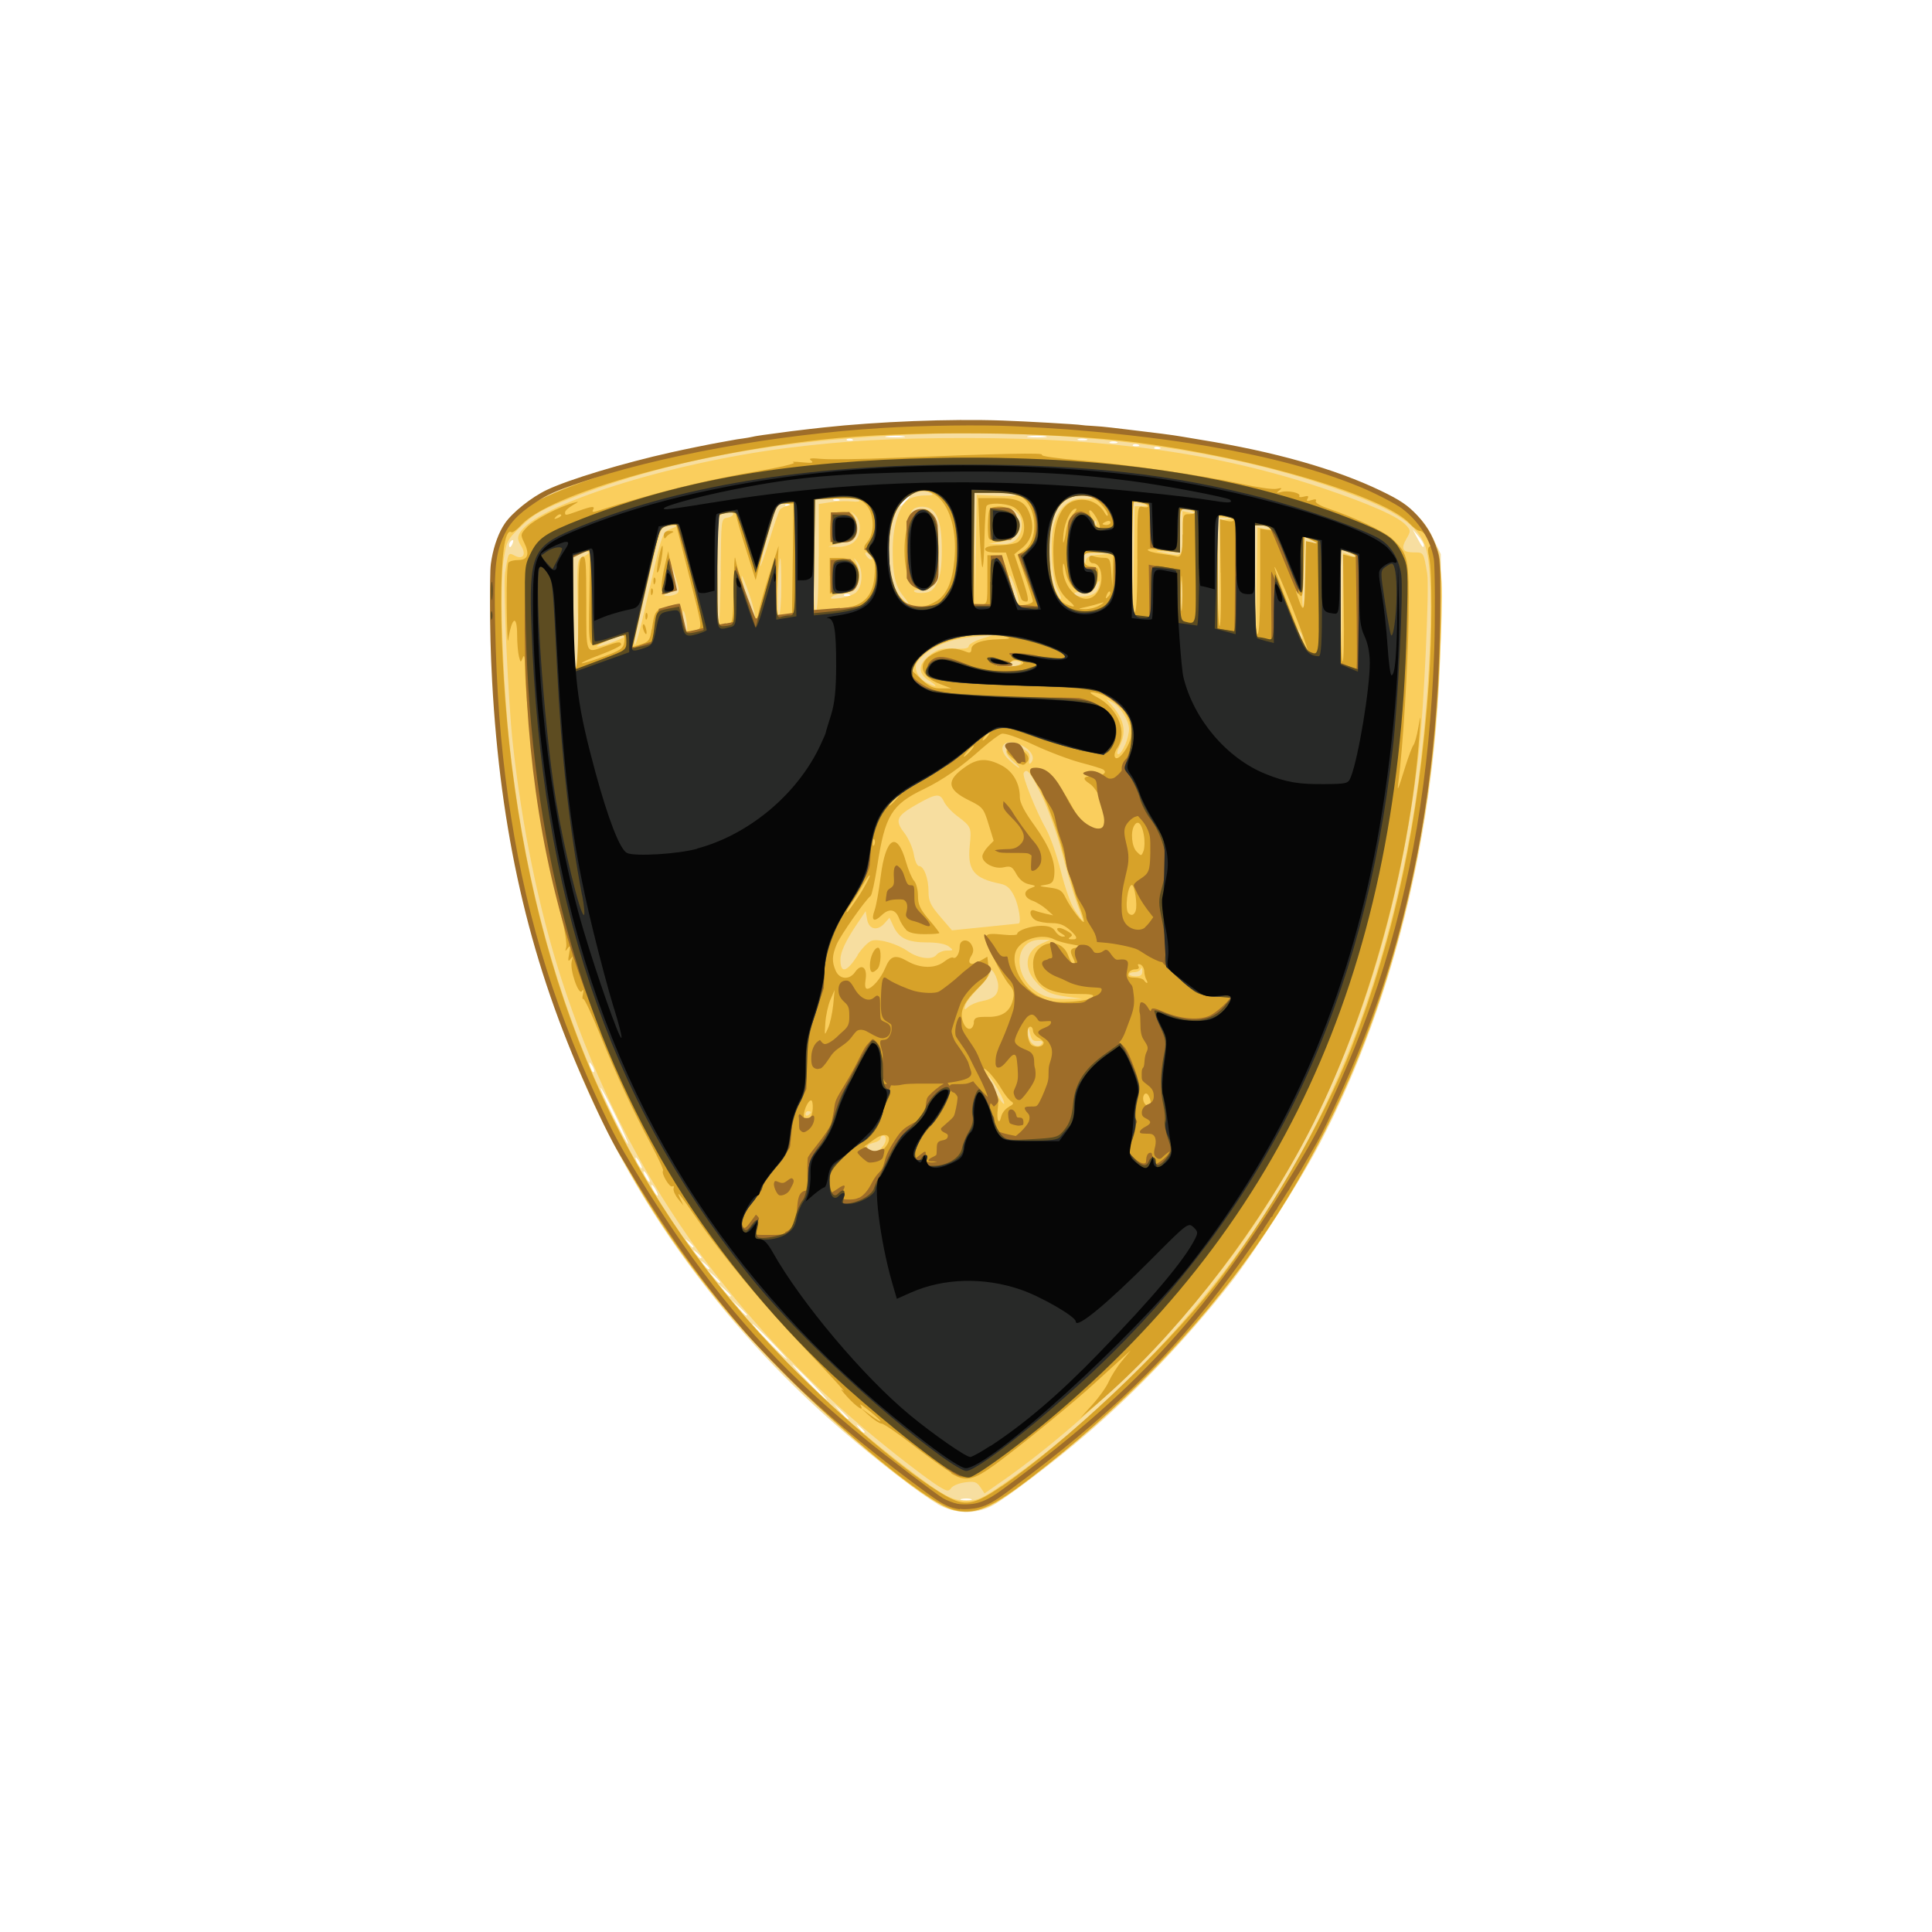 <?xml version="1.0" encoding="UTF-8"?>
<svg id="Layer_1" data-name="Layer 1" xmlns="http://www.w3.org/2000/svg" viewBox="0 0 150 150">
  <defs>
    <style>
      .cls-1 {
        fill: #face5d;
      }

      .cls-2 {
        fill: #d7a229;
      }

      .cls-3 {
        fill: #5d4c21;
      }

      .cls-4 {
        fill: #f7dea0;
      }

      .cls-5 {
        fill: #9e6d29;
      }

      .cls-6 {
        fill: #282928;
      }

      .cls-7 {
        fill: #060606;
      }
    </style>
  </defs>
  <path class="cls-4" d="m72.79,116.76c-1.2-.67-4.62-3.3-7.33-5.64-4.51-3.88-8.46-8.15-11.99-12.96-7.61-10.36-12.31-22.4-14.37-36.79-.98-6.87-1.36-16.46-.74-18.6.39-1.35,1.29-2.62,2.43-3.41,1.23-.86,5.15-2.41,8.67-3.42,7.46-2.15,15.69-3.18,25.47-3.18,12.46,0,22.66,1.66,31.26,5.1,3.07,1.23,4.21,2.11,5.09,3.95l.58,1.21v5.29c-.05,14.7-3.37,28.98-9.41,40.51-1.54,2.94-5.18,8.62-6.99,10.9-3.33,4.21-7.19,8.26-11.02,11.55-2.58,2.22-6.41,5.13-7.47,5.66-1.3.66-2.84.6-4.2-.16h0Zm2.59-.38c-.2-.05-.53-.05-.73,0-.2.05-.04.1.36.1s.56-.04.36-.1Zm-8.25-5.22s-.16-.21-.36-.37c-.33-.26-.34-.26-.08.08.27.35.44.46.44.29h0Zm-1.25-1.05s-.26-.3-.57-.58l-.57-.51.5.58c.47.54.64.68.64.51h0Zm-2.91-2.79c-.74-.76-1.38-1.37-1.44-1.37s.5.62,1.23,1.37,1.38,1.37,1.44,1.37-.5-.62-1.23-1.37Zm-3.11-3.17c-.74-.76-1.38-1.37-1.44-1.37s.5.62,1.23,1.37c.74.76,1.38,1.37,1.44,1.37s-.5-.62-1.23-1.37h0Zm-1.87-2.08s-.26-.3-.57-.58l-.57-.51.5.58c.47.54.64.68.64.51h0Zm-1.25-1.48s-.21-.25-.47-.48l-.47-.4.4.48c.37.45.54.57.54.4Zm-.83-1.06s-.21-.25-.47-.48l-.47-.4.4.48c.37.45.54.57.54.4h0Zm-.83-1.06s-.16-.21-.36-.37c-.33-.26-.34-.26-.08.08.27.35.44.46.44.29Zm-.62-.85s-.16-.21-.36-.37c-.33-.26-.34-.26-.08.08.27.35.44.46.44.29Zm-.62-.85s-.16-.21-.36-.37c-.33-.26-.34-.26-.08.08.27.35.44.46.44.29Zm-2.91-4.36c-.12-.23-.27-.42-.33-.42s0,.19.12.42c.12.23.27.42.33.42s0-.19-.12-.42Zm-.62-1.06c-.12-.23-.27-.42-.33-.42s0,.19.12.42c.12.23.27.42.33.42s0-.19-.12-.42Zm-.62-1.06c-.12-.23-.27-.42-.33-.42s0,.19.12.42c.12.23.27.42.33.42s0-.19-.12-.42Zm-1.91-3.69c-.59-1.22-1.11-2.18-1.15-2.14-.09.09,2,4.35,2.13,4.35.06,0-.39-1-.98-2.21Zm-1.8-3.85c-.24-.43-.3-.29-.1.24.07.19.17.3.23.24s0-.27-.12-.49h0Zm19.95-36.6c-.15-.06-.33-.05-.4.02-.07.07.05.12.27.11.24,0,.29-.06.13-.13h0Zm-26.12-3.99c.07-.19.04-.27-.08-.2-.11.07-.21.22-.21.33,0,.3.15.24.29-.13h0Zm70.73.14c0-.1-.19-.41-.43-.69l-.43-.5.37.69c.38.71.49.82.49.5h0Zm-49.17-3.13c-.15-.06-.33-.05-.4.02-.07.07.05.12.27.11.24-.01.29-.06.13-.13Zm8.99-.28c.21-.23.33-.42.27-.42s-.27.19-.48.42-.33.42-.27.42.27-.19.48-.42Zm-5.26-.14c-.15-.06-.33-.05-.4.02s.05.12.27.11c.24-.01.29-.06.13-.13h0Zm24.92-4.02c-.15-.06-.33-.05-.4.02-.07.07.05.12.27.11.24-.01.29-.06.13-.13Zm-1.66-.21c-.15-.06-.33-.05-.4.02-.07.07.05.12.27.11.24,0,.29-.06.13-.13Zm-1.65-.21c-.14-.06-.38-.06-.52,0-.14.06-.03.11.26.11s.4-.05.26-.11Zm-20.57-.22c-.15-.06-.33-.05-.4.02-.07.07.05.12.27.11.24,0,.29-.06.13-.13Zm18.18,0c-.2-.05-.48-.05-.62,0-.14.06.02.1.37.1.34,0,.46-.05.26-.11h0Zm-14.22-.22c-.37-.05-.93-.05-1.25,0s0,.09.68.09c.69,0,.94-.04.57-.09Zm11.01,0c-.37-.05-.93-.05-1.25,0s0,.09.68.09.94-.04.57-.09Z"/>
  <path class="cls-1" d="m73.06,116.84c-3.72-1.99-12.4-9.86-16.92-15.33-11.5-13.93-17.23-30.77-18.01-52.86-.19-5.47.16-6.89,2.2-8.76,2.61-2.39,12.87-5.36,22.01-6.37,16.97-1.87,33.26-.11,44.9,4.85,3.25,1.39,4.51,3.23,4.69,6.86.11,2.38-.26,9.48-.69,13.3-2.67,23.52-12.33,41.32-29.98,55.26-3.7,2.92-4.58,3.44-6,3.53-.95.06-1.37-.03-2.2-.47h0Zm4.79-1.58c6.72-4.64,13.64-11.51,18.64-18.51,6.63-9.26,11-20.24,13.18-33.11,1.28-7.55,1.82-18.43,1.05-21.05-.45-1.54-1.86-2.65-4.9-3.87-8.88-3.56-21.02-5.39-33.41-5.04-11.27.32-20.36,1.94-28.17,5.03-2.23.88-2.8,1.21-3.77,2.14-1.12,1.08-1.15,1.14-1.4,2.81-.3,1.97-.02,9.55.53,14.48,2.69,23.95,12.53,41.81,30.74,55.79,2.85,2.19,3.58,2.59,4.69,2.59.86,0,1.21-.16,2.81-1.26h0Zm-4.92.17c-.97-.6-3.7-2.71-5.81-4.49-11.3-9.52-19.09-21.1-23.57-35.05-1.72-5.36-3.02-11.67-3.74-18.19-.35-3.16-.76-12.2-.6-13.21.25-1.6.26-1.61.73-1.36.66.36.95-.07.52-.75-.27-.42-.3-.64-.12-.97,1.14-2.16,11.54-5.47,20.86-6.64,4.5-.56,8.04-.76,13.83-.76,11.18,0,19.62,1.19,27.7,3.9,3.65,1.23,5.85,2.21,6.44,2.87.37.41.37.46.02,1.06-.45.78-.3,1.05.6,1.05.75,0,.74-.02,1.02,1.66.17,1.04-.25,10.25-.62,13.57-1.7,15.29-6.47,28.31-14.3,39.07-4.61,6.33-11.7,13.33-17.96,17.72l-1.49,1.04-.33-.49c-.28-.41-.46-.47-1.18-.37-.47.06-.95.26-1.08.44-.2.28-.31.27-.93-.11h0Zm-4.48-26.32c.37-.37.44-.94.12-.94-.11,0-.21.09-.21.21s-.23.27-.52.34c-.52.13-.64.32-.38.58.23.24.65.16.99-.19h0Zm-5.49-2.75c0-.05-.09-.09-.21-.09s-.21.1-.21.22.09.17.21.09.21-.17.21-.22h0Zm14.51-1.79c-.35-.58-.67-1.05-.71-1.05s.18.51.48,1.13c.31.62.63,1.09.71,1.05.08-.04-.14-.55-.48-1.13Zm3.45-3.59c.07-.12-.07-.19-.34-.16-.37.04-.5-.08-.61-.58-.13-.59-.14-.6-.16-.1-.04.82.77,1.42,1.12.84h0Zm-4.69-3.25c.93-.18,1.27-.49,1.27-1.18,0-.62-.6-1.66-.62-1.06,0,.18-.42.74-.92,1.24s-.97,1.1-1.02,1.33c-.1.37-.07.38.24.11.19-.17.67-.37,1.06-.44h0Zm6.66-.34c-1.38-.18-1.85-.42-2.57-1.29-.89-1.08-.65-2.32.57-2.85l.66-.29h-.74c-2.18-.03-2.21,3.03-.05,4.2.55.3,1.16.42,2.03.4l1.25-.02-1.15-.15h0Zm5.8-2.01c0-.23-.06-.3-.12-.16-.06.15-.28.26-.5.26s-.4.07-.4.16.23.16.52.16c.39,0,.51-.11.5-.42h0Zm-22.11-1.23c.35-.54.85-1.05,1.12-1.12.57-.16,1.97.25,2.78.82.82.57,1.88.71,2.22.29.15-.19.52-.34.82-.34.52,0,.53-.02.14-.32-.25-.19-.88-.31-1.66-.31-1.53,0-2.19-.32-2.62-1.23l-.32-.69-.39.44c-.56.63-1.22.47-1.35-.32l-.11-.63-.64.95c-.91,1.35-1.32,2.23-1.32,2.81,0,1.12.49,1,1.34-.33h0Zm12.52-2.46c.21-.05-.02-1.45-.36-2.12-.31-.62-.57-.85-1.09-.96-2.04-.41-2.55-1.04-2.36-2.94.14-1.45.13-1.48-.98-2.32-.44-.33-.89-.83-1.02-1.11-.3-.66-.6-.64-2.02.16-1.67.94-1.83,1.26-1.07,2.25.34.44.67,1.19.75,1.69.08.5.26.9.4.9.38,0,.74.95.74,1.97,0,.75.14,1.06.91,1.96l.91,1.06,2.57-.26c1.41-.14,2.59-.27,2.62-.27h0Zm4.5-1.61c-.28-.76-.79-2.5-1.14-3.86-.37-1.44-1.03-3.29-1.57-4.43-.9-1.86-1.16-2.19-1.41-1.78-.14.23.95,2.96,1.74,4.36.33.59.85,2.07,1.15,3.29.32,1.28.77,2.56,1.08,3.01.29.44.56.79.6.79s-.16-.62-.45-1.38h0Zm-4.92-10.95c-1.08-.9-.53-1.56.79-.95.42.19.52.37.45.76-.06.32-.02.43.11.3.37-.38.06-.99-.69-1.36-1.36-.68-2.06.12-.99,1.13.36.34.71.61.78.61.07,0-.12-.22-.44-.48h0Zm8.68-1.3c.17-.4.3-.95.3-1.22,0-.65-.69-1.77-1.29-2.08l-.48-.25.44.5c.97,1.11,1.15,2.07.59,3.16-.2.39-.23.62-.09.62.12,0,.36-.33.52-.73h0Zm-15.23-4.98c-.92-.57-.86-1.36.17-2.07.58-.4.94-.48,1.82-.43.74.05,1.09-.01,1.09-.18,0-.14.44-.4.99-.57l.99-.32-1.25.11c-1.91.17-3.26.63-4.14,1.41-.68.6-.78.79-.66,1.27.08.31.39.71.71.88.85.47,1.09.39.3-.1h0Zm-27.27-5.23c-.07-4.15-.07-4.18.4-4.39.69-.31.56-.54-.16-.29l-.62.22v4.32c0,2.99.07,4.32.23,4.32s.21-1.25.16-4.18h0Zm34.26,3.99c.21-.14.19-.2-.11-.28-.21-.06-.5.03-.65.18-.21.23-.19.28.11.28.2,0,.5-.08.65-.18Zm25.73-8.47c.32.12.48.13.36.02-.11-.11-.42-.27-.67-.34l-.47-.14.05,4.4.05,4.4.06-4.28.06-4.28.57.22h0Zm-56.33,6.27c.14-.14.03-.15-.31-.05-.81.24-1.87.71-1.87.82,0,.15,1.94-.53,2.18-.77h0Zm1.99-4.05c.88-3.9.92-4,1.53-4.28l.63-.28h-.55c-.3-.01-.64.1-.75.25-.21.26-2.14,8.39-2.11,8.89.03.55.38-.73,1.25-4.58h0Zm50.46,3.75c-.24-.43-.3-.29-.1.24.07.19.17.3.23.24s0-.27-.12-.48h0Zm-2.83-8.06c.28.05.46.02.4-.08-.06-.1-.34-.18-.62-.18h-.51l.05,4.28.05,4.28.06-4.2.06-4.2.51.1h0Zm-44.86,7.05c-.08-.42-.19-.72-.25-.67s-.04.45.04.88c.08.42.19.72.25.67s.04-.45-.04-.88h0Zm2.67-3.74c.04-4.07.04-4.09.51-4.16.26-.04.47-.17.47-.29s-.2-.17-.47-.09c-.26.07-.54.13-.62.13-.09,0-.16,1.97-.16,4.37s.05,4.32.12,4.25c.06-.07.13-1.96.16-4.21h0Zm39.34-4.05c.52-.08.51-.09-.11-.12l-.67-.03.05,4.28.05,4.28.06-4.16.06-4.16.57-.09h0Zm-37.1,5.89c-.29-.86-.56-1.53-.6-1.49-.04.04.14.84.41,1.77.26.93.53,1.61.6,1.49s-.11-.91-.41-1.77h0Zm33.56-.91c-.04-.55-.08-.1-.08,1s.04,1.56.08,1c.04-.55.04-1.46,0-2.01Zm-31.09.23c0-1.24-.03-2.22-.08-2.17-.18.21-.28,4.42-.11,4.42.1,0,.19-1.02.19-2.26h0Zm2.91-2.29v-4.1l.93-.14c.51-.08,1.26-.1,1.66-.06.4.05.65,0,.55-.09-.1-.1-.91-.15-1.82-.12l-1.64.06-.06,4.4c-.04,2.96.01,4.36.16,4.27.13-.08.21-1.67.21-4.23h0Zm25.08-3.94l.57-.02-.52-.16c-.29-.09-.59-.12-.67-.07s-.13,2.01-.11,4.36l.05,4.27.06-4.18.06-4.18.57-.02h0Zm13.29,2.85c.55.12.55.11-.06-.17l-.62-.29-.1,2.57c-.06,1.41-.06,2.71,0,2.89.06.17.13-.91.16-2.4l.06-2.72.56.12Zm-31.8,4.15c-.64-.78-.85-1.73-.83-3.74.02-1.73.5-3.28,1.18-3.76.24-.17.82-.32,1.28-.32.69,0,.77-.05.46-.23-.52-.31-1.38-.05-2.07.61-1.46,1.42-1.61,6.04-.24,7.55.68.75.86.67.22-.11Zm7.33-7.79c.9.04,1.53,0,1.4-.08-.13-.09-.92-.16-1.75-.16h-1.51s.05,4.39.05,4.39l.05,4.39.06-4.31.06-4.31,1.64.08h0Zm1.36,7.16c-.19-.6-.4-1.04-.46-.98-.06.06.06.59.25,1.19.19.6.4,1.04.46.98.06-.06-.05-.59-.25-1.19h0Zm-12.34.3c.49-.45.53-1.74.08-2.32-.31-.4-.32-.39-.1.05.54,1.15.02,2.39-1.01,2.4-.3,0-.68.1-.85.23-.23.17-.08.2.59.12.49-.06,1.08-.27,1.3-.47h0Zm15.63-.14c-.47-.91-.63-3.87-.28-5.14.36-1.3,1.26-2.06,2.3-1.96.43.04.73,0,.68-.09s-.47-.16-.93-.16c-1.03,0-1.9.79-2.23,2.03-.37,1.37-.28,4.08.18,5.11.22.49.45.9.52.9s-.04-.31-.23-.69Zm-29.59.29c.23-.15.22-.36-.05-1.21l-.32-1.04.12.96c.1.86.07.99-.37,1.2-.44.22-.45.24-.07.25.23,0,.54-.07.69-.17Zm32.63-.23c.12-.22.21-.53.21-.69s-.12-.04-.27.25c-.22.43-.41.52-1.03.51-.42-.01-.71.06-.65.16.22.37,1.52.2,1.74-.23Zm-12.4-.65c.26-.53.36-1.25.36-2.54,0-2.26-.4-3.25-1.37-3.34-.38-.04-.74.06-.9.25-.22.28-.18.28.4.06.59-.23.69-.2,1.04.23.75.95.81,4.35.1,5.47-.27.42-.48.52-.94.45-.33-.05-.54,0-.48.1.06.1.41.16.77.12.51-.05.74-.23,1.02-.8h0Zm-12.17-5.71c.1-.09.36-.21.59-.27.28-.07.2-.11-.23-.13l-.65-.02-.65,2.27c-.36,1.25-.65,2.42-.64,2.59,0,.17.33-.72.71-1.98.38-1.26.77-2.37.87-2.47h0Zm24.85,3.54l1.08-.08-1.19-.04c-1.18-.04-1.19-.03-1.17.54.02.48.04.5.12.12.08-.39.25-.48,1.17-.54h0Zm-17.81.07c-.08-.12-.24-.23-.36-.23-.14,0-.12.12.04.32.28.35.54.27.32-.1h0Zm24.18-1.73v-1.72l.57.13c.42.1.49.08.26-.08-.17-.12-.48-.22-.67-.22-.32,0-.36.22-.36,1.69v1.69l-1.09-.08c-.85-.06-.93-.05-.36.07,1.71.37,1.66.41,1.66-1.5h0Zm-25.53.69c.59-.49.64-1.59.09-2.11-.35-.33-.36-.33-.12,0,.34.46.22,1.67-.18,1.88-.17.09-.64.26-1.04.37l-.73.21.76.02c.45.01.95-.14,1.23-.37Zm12.65-.24c.5-.51.54-1.53.09-1.99-.47-.48-.58-.41-.2.14.72,1.05.27,1.84-1.2,2.08l-.86.14.88.03c.63.02,1-.09,1.3-.4h0Zm6.15-1.42c-.07-.07-.12.05-.11.28,0,.25.06.3.13.13.06-.15.05-.33-.02-.41Z"/>
  <path class="cls-2" d="m73.25,116.89c-2.5-1.21-9.03-6.72-13.39-11.28-11.89-12.45-18.53-27.17-20.97-46.51-.32-2.57-.83-10.3-.83-12.72,0-3.92,1.22-6.31,3.9-7.61,2.87-1.39,8.62-3.19,13.02-4.08,7.68-1.56,18.44-2.25,26.58-1.71,9.12.61,15.98,1.89,22.59,4.22,4.72,1.66,6.14,2.62,7.19,4.88.54,1.15.54,1.2.5,5.82-.16,18.97-5.08,35.71-14.43,49.02-4.39,6.26-10.62,12.64-17.32,17.78-3.58,2.74-4.87,3.16-6.83,2.2h0Zm4.52-1.49c4.89-3.33,12.6-10.58,16.44-15.48,4.12-5.25,8.5-12.83,10.7-18.51,3.38-8.73,5.27-17.66,6.03-28.45.25-3.6.27-8.6.02-9.67-.12-.54-.11-.81.05-.86.3-.1-.4-1.21-.77-1.21-.15,0-.5-.25-.77-.55-1.95-2.13-12-5.13-21.16-6.31-6.66-.86-17.85-.96-24.5-.23-10.22,1.12-21.13,4.22-23.34,6.63-.33.36-.67.61-.76.56-1.07-.68-1.06,9.38.02,18.09,2.38,19.13,9.21,33.93,21.36,46.34,4.29,4.37,9.5,8.77,12.31,10.37,1.51.86,2.2.75,4.37-.73h0Zm-3.92-1.06c-.47-.28-1.82-1.25-2.99-2.16s-2.26-1.65-2.41-1.65-.58-.28-.95-.61l-.68-.61.78.57c1.05.77.99.55-.09-.33-.48-.39-.8-.6-.71-.46.35.57-.26.19-1.02-.64-.45-.49-.59-.71-.3-.48.29.23-1.03-1.2-2.91-3.18-3.33-3.48-6.51-7.32-8.6-10.36-1.19-1.73-1.51-2.11-1.16-1.37l.25.53-.43-.53c-.23-.29-.38-.65-.33-.8.05-.15,0-.22-.1-.15-.21.13-.89-1.03-.72-1.21.06-.06-.36-.97-.92-2.02-1.49-2.79-2.64-5.27-3.97-8.55-.65-1.6-1.24-2.85-1.31-2.78-.07.07-.08-.1-.02-.37.07-.32.04-.41-.08-.23-.26.37-.96-1.68-.79-2.32.11-.39.09-.42-.1-.17-.18.25-.21.15-.1-.42.1-.59.08-.67-.11-.42-.2.27-.22.26-.12-.07.07-.21-.1-1.31-.38-2.43-1.35-5.46-2.76-15.16-2.83-19.5-.01-.67-.06-.83-.17-.54-.15.38-.17.37-.29-.11-.07-.28-.14-1.02-.14-1.63,0-1.68-.41-1.47-.7.37-.04.29-.09-.9-.11-2.64s.04-3.27.13-3.38c.08-.12.43-.21.77-.21.75,0,.9-.46.45-1.37-.29-.59-.28-.66.24-1.2.53-.55,2.49-1.57,3.56-1.86.5-.14.5-.13-.05.19-.31.18-.57.42-.57.54,0,.26,0,.26,1.04-.11,1.05-.38,1.32-.4,1.13-.08-.09.15,0,.19.25.11,4.47-1.43,8.3-2.39,12.33-3.08,1.91-.33,3.24-.64,3.01-.71-.23-.07.05-.08.62-.02.79.08.96.05.73-.13-.24-.18-.04-.21.83-.13.63.06,3.15.02,5.61-.08,8.28-.34,11.73-.41,11.47-.24-.14.09,1.13.28,2.82.42,3.76.32,9.5,1.15,12.61,1.83,1.27.28,2.53.46,2.81.39.41-.09.44-.07.19.13-.26.2-.23.22.14.12.54-.15,1.56.07,1.42.31-.06.09.1.12.35.05.33-.09.4-.05.29.15-.12.2-.04.23.3.12.3-.1.42-.07.34.07-.08.12.33.37.96.58,2.07.7,4.42,1.81,5,2.38,1.23,1.19,1.28,1.44,1.24,6.12-.04,3.64-.44,10.1-.79,12.74-.11.83-.05.69.56-1.27.24-.76.51-1.48.61-1.6s.27-.74.38-1.37c.19-1.09.19-1.06.09.44-.73,10.56-4.31,23.13-9.13,32.01-4.1,7.55-10.03,15.03-15.86,20.02l-1.35,1.15.94-1.04c.52-.57,1.1-1.39,1.28-1.81.19-.42.64-1.14,1.02-1.59l.68-.82-.72.65c-.39.36-1.32,1.21-2.07,1.89-1.62,1.5-5.83,4.93-7.72,6.31-1.72,1.25-2.3,1.37-3.42.71h0Zm-5.27-25.1c.88-.9.35-1.53-.67-.8-.37.27-.72.51-.76.53-.17.1.46.69.73.69.16,0,.47-.19.7-.42h0Zm-5.48-3.18c.02-.34-.04-.63-.12-.63-.28,0-.69,1.03-.55,1.4.2.53.63.03.67-.77Zm15.22-.13c.38-.19.42-.28.19-.42-.16-.1-.49-.51-.73-.92-.55-.92-1.31-1.76-1.45-1.61-.06.06.19.59.57,1.18.56.89.66,1.22.57,1.9-.12.91.09,1.38.27.61.06-.27.33-.6.59-.73h0Zm11.02-.34c0-.15-.08-.39-.18-.55-.23-.37-.53.06-.36.51.14.38.54.41.54.04h0Zm-8.3-4.62c0-.1-.19-.28-.42-.41s-.42-.37-.42-.54-.09-.31-.21-.31c-.36,0-.23,1.23.14,1.45.38.21.89.1.89-.19Zm-16.35-2.95l.11-1.16-.32.74c-.18.41-.36,1.22-.4,1.8-.07,1.04-.07,1.05.21.42.16-.35.33-1.16.4-1.8h0Zm10.91,1.34c.05-.36.22-.42,1.07-.41,1.16.02,1.78-.42,1.99-1.4.1-.48.03-.74-.3-1.1-.24-.26-.8-1.21-1.24-2.11-.91-1.86-.87-1.94.82-1.77.57.06,1.03.03,1.03-.05,0-.28,1.06-.64,1.88-.64.59,0,.89.12,1.08.42.14.23.4.42.57.42.25,0,.24-.05-.05-.22-.65-.38-.38-.64.29-.28.5.27.59.39.36.53-.21.14-.15.19.23.18q.52,0-.16-.63c-.52-.48-.88-.63-1.52-.63-.46,0-1.02-.1-1.24-.22-.49-.27-.56-.94-.07-.75.18.07.58.18.88.25l.55.12-.52-.47c-.29-.26-.78-.56-1.09-.67-.68-.25-.75-.75-.12-.98.43-.16.42-.18-.16-.3-.39-.08-.74-.37-.97-.79-.32-.58-.44-.65-.99-.52-.71.16-1.65-.33-1.65-.85,0-.17.2-.51.44-.76l.44-.45-.4-1.3c-.38-1.24-.45-1.32-1.55-1.86-1.7-.84-1.76-1.54-.22-2.6.93-.65,1.67-.67,2.77-.1.9.47,1.43,1.39,1.43,2.49,0,.41.37,1.13,1.13,2.17,1.17,1.62,1.66,2.85,1.54,3.91-.06.5-.18.63-.69.71-.55.08-.51.11.31.21.78.1.99.22,1.25.77.43.87,1.44,2.17,1.44,1.85,0-.14-.19-.76-.43-1.37s-.76-2.36-1.15-3.87c-.41-1.59-1.09-3.5-1.59-4.54-.48-.98-.91-1.86-.94-1.96-.04-.09.12-.17.36-.17.69,0,1.86,1.22,2.75,2.87.87,1.62,1.58,2.28,2.33,2.17.39-.06.45-.19.42-.94-.04-1.02-.72-2.5-1.32-2.88-.6-.38-.5-.58.3-.58.72,0,1.13-.28.75-.52-.11-.07-.9-.31-1.74-.53s-2.49-.84-3.64-1.38c-1.27-.6-2.25-.93-2.49-.86-.21.07-.89.58-1.51,1.12-1.7,1.52-3.05,2.46-4.54,3.18-2.5,1.2-3.01,2.05-3.61,5.96-.19,1.22-.42,2.26-.51,2.33-.39.27-2.35,3.07-2.64,3.76-.37.9-.38,1.35-.07,2.06.3.67,1.07.72,1.5.09.48-.7.96-.38.82.55-.08.49-.04.75.12.75.37,0,1.07-.81,1.4-1.61.39-.96.78-1.08,1.73-.53,1,.57,2.16.58,2.85.03.29-.23.6-.37.69-.31.23.14.51-.33.51-.85,0-.57.65-.66.93-.13.17.32.16.54-.03.85-.37.6-.03.8.66.4l.59-.34.09.77c.08.69-.01.87-.9,1.75-1.1,1.09-1.39,1.85-1.04,2.65.27.6.72.57.81-.06h0Zm-8.06-4.42c0-.63.34-1.36.63-1.36s.25,1.35-.05,1.65c-.39.4-.58.3-.58-.29Zm2.8-2.77c-.19-.19-.43-.58-.53-.85-.27-.73-.76-.83-1.35-.27-.61.59-.85.43-.56-.37.12-.32.33-1.48.47-2.58.39-3.13,1.28-3.64,1.98-1.15.18.62.46,1.27.62,1.44s.3.68.3,1.15c0,.69.16,1.04.83,1.83.46.54.83,1.02.83,1.07s-.51.09-1.13.09c-.77,0-1.24-.11-1.47-.35h0Zm8.31-13.29c-.5-.42-.57-.56-.33-.72.58-.39,1.85.46,1.45.96-.31.38-.39.37-1.12-.24h0Zm6.16,18.55c.2-.21-.06-.26-1.25-.26-2.27,0-3.35-.76-3.35-2.34,0-1.74,2.18-2.23,2.74-.6.12.34.3.62.41.62.11,0,.11-.17-.02-.41-.35-.67-.25-.86.46-.88.5-.02.4-.07-.43-.21-.61-.1-1.28-.28-1.49-.4-.85-.46-2.27-.15-2.85.62-.73.97.12,2.97,1.6,3.77.79.43,1.16.5,2.43.44.82-.04,1.61-.19,1.75-.33Zm4.2-1.35c-.08-.13-.16-.43-.17-.67-.01-.24-.15-.47-.31-.53-.18-.06-.23,0-.14.14.09.15-.01.24-.26.24-.22,0-.46.14-.52.32-.09.24.03.32.48.32.33,0,.66.1.73.21s.18.21.23.21.04-.11-.04-.24h0Zm-.84-5.38c.16-.41-.08-1.99-.29-1.99-.33,0-.57,1.89-.27,2.19.23.23.43.16.57-.19h0Zm-21.46-1.18c.45-.72.82-1.41.82-1.53,0-.13-.23.18-.52.68-.28.5-.71,1.19-.95,1.53s-.38.62-.31.62.49-.59.95-1.3h0Zm22.1-4.67c-.15-.89-.46-1.22-.74-.77-.31.49-.21,1.65.18,2.04.35.36.37.36.53-.05.09-.23.11-.78.03-1.22h0Zm-20.94.31c-.07-.07-.12.05-.11.28,0,.25.06.3.13.13.06-.15.05-.33-.02-.41h0Zm1.64-3.02c.21-.23.33-.42.27-.42s-.27.19-.48.42c-.21.23-.33.42-.27.42s.27-.19.48-.42Zm18.28-4.94c.27-1.49-1.06-3.11-2.81-3.43q-.72-.13.21.37c1.63.87,2.37,2.75,1.55,3.94-.18.26-.26.58-.17.72.22.36,1.08-.74,1.23-1.59h0Zm-12.47,1.13c.21-.23.33-.42.27-.42s-.27.19-.48.42c-.21.23-.33.42-.27.42s.27-.19.48-.42h0Zm1.35-1.16c.14-.17.21-.32.15-.32s-.22.14-.36.32-.21.32-.15.32.22-.14.36-.32Zm-3.63-4.04c-1.79-.66-1.88-1.88-.19-2.54.82-.32,1.34-.31,2.24.04.22.09.33.01.33-.22,0-.46.82-.75,2.14-.78.85-.02.97-.06.56-.19-2.13-.69-6.06.41-6.95,1.95l-.38.66.76.71c.59.55.93.7,1.54.69h.78s-.83-.32-.83-.32h0Zm-28.14-5.58c0-3.53.05-4.21.31-4.32.27-.11.31.38.31,3.57,0,4.11-.08,3.93,1.45,3.38,1.02-.37,1.25-.39,1.25-.13,0,.1-.71.45-1.57.77-.86.32-1.53.62-1.49.67.04.05.79-.18,1.65-.49,1.39-.51,1.58-.64,1.66-1.17.09-.65,0-.65-1.48-.03-1.34.56-1.3.67-1.23-3.41.03-2.04.05-3.7.04-3.7-.01,0-.32.1-.67.23l-.65.23v4.43c0,2.9.07,4.39.21,4.3.13-.08.21-1.76.21-4.33h0Zm34.43,4.04c.21-.13.16-.21-.2-.31-.26-.07-.53-.04-.59.06-.06.1-.44.23-.84.28-.58.07-.52.1.31.12.57.02,1.16-.05,1.32-.15h0Zm25-4.39l-.06-4.15.58.15c.68.17.42-.18-.3-.4l-.47-.14v4.35c0,2.39.07,4.35.16,4.35s.13-1.87.09-4.15Zm-4.01-.06c-.7-1.76-1.32-3.17-1.36-3.12-.05.05.4,1.31.99,2.81.59,1.5,1.16,2.95,1.26,3.23.11.28.24.46.29.4s-.47-1.55-1.18-3.31h0Zm-49.71,1.72c.2-1.34.27-1.47.9-1.63.31-.07.71-.18.9-.24.28-.08.39.13.58,1.05l.24,1.16.63-.22c.73-.26.78.22-.5-4.84l-.89-3.5-.64.17c-.6.16-.66.27-.99,1.81-.2.9-.66,2.99-1.04,4.63l-.69,2.98.67-.21c.59-.19.69-.32.81-1.16h0Zm-.65.05c-.07-.18-.08-.37-.02-.43.06-.06.15.09.21.33.13.5-.01.58-.19.1Zm.15-1.03c0-.22.04-.35.11-.28s.08.25.02.41c-.07.17-.12.12-.13-.13Zm.42-1.9c0-.22.04-.35.11-.28s.08.25.02.41c-.07.17-.12.12-.13-.13Zm.83-.49c.01-.32.13-1.06.27-1.64l.25-1.06.26,1.46c.21,1.19.21,1.49-.01,1.64-.51.33-.79.19-.77-.4Zm-.63-.35c0-.22.04-.35.11-.28.07.07.08.25.02.41-.07.17-.12.12-.13-.13Zm.32-1.29c.24-1.42.5-2.03.37-.85-.07.58-.21,1.2-.31,1.37-.13.21-.14.02-.05-.53h0Zm.49-2.27c0-.25.15-.36.46-.35.31.01.36.06.16.14-.17.07-.38.23-.46.35-.09.14-.15.09-.16-.14Zm46.3,3.57v-4.1l.57.09c.45.07.5.04.26-.13-.17-.12-.52-.23-.78-.23h-.47s0,4.23,0,4.23c0,2.68.08,4.23.21,4.23s.21-1.51.21-4.1Zm-41.2,3.25c.24,0,.3-.54.32-2.8.02-1.54.07-2.56.12-2.27.15.84,1.34,4.74,1.51,4.93.08.09.21-.19.29-.63s.46-1.81.85-3.03l.72-2.22-.12,2.77-.12,2.77.64-.1.64-.1.06-4.31.06-4.31h-.65c-.63,0-.67.05-1.11,1.53-.25.84-.62,2.18-.82,2.97l-.36,1.44-.76-2.42c-.42-1.33-.76-2.52-.76-2.66,0-.27-.29-.3-.99-.1-.47.13-.47.15-.47,4.46,0,3.87.04,4.32.33,4.21.18-.07.46-.13.62-.13h0Zm38.13-3.94l-.06-4.15.53.13c.29.07.53.05.53-.06s-.28-.23-.62-.28l-.62-.09v4.3c0,2.36.07,4.3.16,4.3.09,0,.13-1.87.09-4.15h0Zm-3,.5c-.04-.61-.08-.11-.08,1.11s.03,1.72.08,1.11c.04-.61.04-1.61,0-2.22h0Zm-25.68,2.15c1.13-.29,1.7-1.04,1.81-2.4.08-1.01.03-1.21-.41-1.67-.49-.5-.5-.53-.13-.99.58-.73.51-2.22-.14-2.88-.48-.49-.64-.52-2.23-.47l-1.71.06-.06,4.36-.06,4.36,1.09-.09c.6-.05,1.43-.18,1.83-.28h0Zm-1.67-2.42v-1.37h.8c.96,0,1.49.5,1.49,1.41,0,.83-.57,1.34-1.52,1.34h-.76v-1.37h0Zm.08-2.73c-.06-.16-.08-.7-.04-1.21.06-.83.12-.93.63-.99.9-.11,1.41.29,1.41,1.11s-.25,1.07-1.2,1.25c-.48.09-.72.05-.79-.16h0Zm23.8,1.44c0-4.05.01-4.15.42-4.04.23.06.42.04.42-.06,0-.15-.69-.42-1.09-.42-.09,0-.16,1.95-.16,4.33,0,2.75.08,4.34.21,4.34s.21-1.52.21-4.15Zm13.66-1.25q.56.11-.06-.19l-.62-.3-.06,2.44c-.05,2.2-.09,2.4-.36,2.04-.28-.37-.29-.35-.09.23.46,1.35.52,1.18.57-1.54l.06-2.81.56.11h0Zm-16.57,4.84c.34-.21.38-.27.1-.18-.23.08-.74.22-1.14.31-.71.16-.72.16-.1.18.34,0,.86-.13,1.14-.31Zm-12.71-.3c.83-.52,1.26-1.5,1.42-3.24.33-3.6-1.29-6.1-3.32-5.12-1.04.5-1.64,1.83-1.76,3.92-.22,3.81,1.43,5.81,3.66,4.43h0Zm-1.81-1.25c-.85-.87-.87-4.49-.02-5.41.63-.69,1.15-.67,1.61.04.29.45.37,1.02.37,2.6s-.08,2.15-.37,2.6c-.43.67-1.03.73-1.59.16h0Zm9.33,1.25c0-.09-.27-.95-.6-1.89l-.6-1.72.49-.33c1.11-.74,1.08-3.17-.06-4.08-.44-.35-.84-.43-2.18-.43h-1.63v8.67h.52c.52,0,.52-.01.52-1.9v-1.9h.57c.54,0,.6.11,1.16,1.97.58,1.94.6,1.97,1.19,1.88.33-.05.6-.17.6-.26h0Zm-.89-.15c-.05-.09-.34-.94-.65-1.9l-.56-1.74h-.81c-.51,0-.81-.1-.81-.26,0-.18.39-.28,1.15-.3.63-.02,1.28-.14,1.43-.27.77-.65.51-2.3-.43-2.73-.62-.29-1.88-.32-2.04-.05-.06.1-.13,1.24-.16,2.53-.02,1.29-.09,2.29-.16,2.22-.06-.06-.16-1.3-.22-2.74l-.1-2.63h1.46c1.7,0,2.24.29,2.59,1.38.32,1,.09,1.9-.64,2.49l-.61.49.61,1.84c.47,1.41.54,1.84.33,1.84-.16,0-.33-.07-.37-.16h0Zm-2.55-4.79c-.06-.16-.08-.76-.05-1.32.06-.99.09-1.03.74-1.1,1.34-.13,2.28,1.65,1.25,2.38-.57.41-1.8.43-1.95.04h0Zm6.17,4.83c-.81-.7-1.14-1.73-1.15-3.69-.02-2.12.49-3.53,1.43-3.93.95-.4,2.07-.03,2.56.86.13.23.24.3.24.14,0-.15-.27-.56-.6-.9-.47-.47-.8-.62-1.43-.62-1.8,0-2.62,1.54-2.5,4.69.08,2.17.53,3.47,1.29,3.78.76.31.8.22.15-.33h0Zm2.11-.41c.73-.74.59-2.44-.19-2.44-.16,0-.29-.15-.29-.34,0-.22.11-.3.33-.21.18.07.55.13.82.13.44,0,.5.11.57,1.11l.08,1.11.04-1.32.04-1.32h-1.14c-1.07,0-1.14.03-1.14.51,0,.4.12.53.57.58.5.06.56.14.5.7-.11.94-.4,1.38-.92,1.37-.77,0-1.38-.66-1.58-1.69-.12-.65-.19-.77-.21-.38-.07,1.74,1.58,3.17,2.53,2.19h0Zm1.14-.23c-.06-.07-.18.05-.26.26-.11.3-.09.33.12.12.14-.14.21-.31.14-.38h0Zm5.65-4.45c0-1.55,0-1.57.53-1.57.3,0,.48-.09.4-.21-.07-.12-.36-.21-.64-.21-.5,0-.51.04-.51,1.69,0,1.22-.07,1.69-.26,1.68-.14,0-.7-.09-1.25-.18-.54-.09-.99-.09-.99,0s.44.23.99.3c.54.07,1.08.16,1.19.2.43.13.52-.16.52-1.69h0Zm-9.04-.37c.07-.44.31-.99.54-1.22.22-.23.31-.41.2-.41-.37,0-.87,1.02-.96,1.95-.1,1.05.03.86.22-.32h0Zm2.6-.24c0-.29-.51-1.16-.72-1.25-.16-.06-.14.14.08.62.28.6.64.96.64.63h0Zm.83-.32c0-.11-.14-.15-.31-.08-.17.07-.31.16-.31.2s.14.08.31.08.31-.09.31-.2h0Zm-42.67-.6c-.06-.07-.23,0-.37.14-.2.21-.18.23.12.12.2-.08.32-.2.26-.26h0Z"/>
  <path class="cls-5" d="m74.51,117.18c-.78-.11-1.31-.37-2.43-1.18-3.83-2.8-7-5.39-9.83-8.05-1.09-1.02-3.48-3.48-4.32-4.44-3.43-3.92-6.28-7.94-9.76-13.78-.77-1.29-1.71-3.21-2.99-6.13-4.16-9.47-6.33-19.03-6.97-30.68-.12-2.27-.17-4.02-.16-6.59,0-2.12.02-2.38.12-2.94.19-1.06.56-2.07,1.02-2.74.56-.84,2.07-2.05,3.28-2.62,1.71-.81,5.88-2.07,9.64-2.91,1.02-.23,3.03-.64,3.72-.76.2-.04.62-.11.94-.17.31-.06.62-.11.94-.15.2-.03.53-.08.73-.13s.57-.1.83-.14c.26-.03.8-.11,1.2-.16.32-.04.64-.09.96-.13,1.25-.15,1.66-.2,2.49-.29,4.23-.46,9.85-.68,13.9-.54,1.78.06,5.82.29,6.14.35.09.02.49.05.88.07s1.05.08,1.45.13c.4.05,1.04.12,1.43.17,1.81.21,3.38.41,4.05.53.24.04.89.15,1.43.24,5.72.92,10.46,2.26,13.98,3.95,1.52.73,2.13,1.14,2.87,1.94.86.93,1.38,1.91,1.65,3.15.23,1.05.13,7.57-.18,11.71-.42,5.65-1.15,10.41-2.36,15.39-1.3,5.38-3.06,10.3-5.6,15.76-.86,1.85-1.09,2.3-1.81,3.52-.38.65-.71,1.21-.72,1.24s-.1.16-.18.29-.18.28-.22.34c-.03.06-.16.27-.29.48-.12.2-.23.39-.24.42s-.04.06-.05.08c-.02.01-.13.19-.26.4-.14.23-.28.45-.43.67-.11.16-.2.32-.2.35s-.02.06-.04.07c-.05.02-.32.45-.32.51,0,.03-.03.06-.08.08-.04.02-.08.05-.08.08s-.13.24-.29.47c-.16.23-.29.44-.29.47s-.03.06-.08.08-.08.07-.08.11-.02.08-.04.08-.08.07-.12.15c-.04.08-.09.17-.11.2-.17.23-.39.53-.77,1.08-.37.54-.77,1.09-1.29,1.8-4.68,6.32-9.57,11.06-17.25,16.74-1.12.83-1.65,1.12-2.3,1.29-.46.12-1.11.17-1.5.11h0Zm1.33-.48c.65-.17,1.19-.46,2.21-1.22,9.81-7.24,15.3-13.13,21.55-23.15,1.68-2.69,2.49-4.12,3.16-5.53,1.82-3.86,3.13-7.07,4.21-10.32,2.62-7.89,4.03-16.23,4.38-25.89.08-2.27.07-6.66-.03-7.21-.26-1.49-1.15-2.9-2.47-3.9-.48-.36-2.18-1.24-3.27-1.68-3.23-1.32-6.91-2.31-11.74-3.15-2.84-.49-6.54-.95-10.11-1.24-.37-.03-.8-.07-.96-.08-.49-.04-2.77-.18-4.08-.24-2.5-.12-7.04-.06-10.21.14-8.31.51-17.42,2.17-23.67,4.32-1.72.59-2.33.87-3.22,1.45-1.44.95-2.1,1.68-2.58,2.83-.56,1.36-.65,2.5-.57,6.59.11,5.19.41,9.24,1.01,13.49,1.2,8.43,3.3,15.55,6.89,23.35,1.4,3.03,1.8,3.76,4.02,7.32.55.88,2.04,3.14,2.66,4.02,4.18,5.98,8.23,10.3,14.27,15.22,1.57,1.28,5.29,4.11,5.92,4.5.23.14.83.38,1.11.43.4.08,1.08.06,1.51-.05Zm-1.4-2.13c-.32-.09-1.04-.59-2.52-1.76-9.07-7.13-14.19-12.72-19.3-21.04-.68-1.11-1.6-2.68-2.21-3.78-.61-1.1-2.57-5.25-3.55-7.51-3.46-8.03-5.37-16.36-5.95-26.05-.2-3.41-.24-8.07-.06-9.04.19-1.07.54-2.01,1.02-2.73.52-.79,1.48-1.58,2.39-1.96,1.88-.78,6.13-2.01,9.76-2.81,6.33-1.4,12.23-2.12,18.86-2.31,1.82-.05,4.99-.03,5.64.03.11.01.56.03.99.05,4.1.17,9.61.76,13.56,1.46,4.88.87,8.59,1.97,11.77,3.48.5.24,1.08.52,1.3.62,1.76.83,2.56,2.11,2.83,4.5.13,1.18-.18,7.01-.59,11.12-1.17,11.64-3.52,20.14-7.95,28.74-1.79,3.47-4.64,8.22-6.81,11.3-3.71,5.29-7.29,8.98-14.52,14.95-.15.12-.76.63-1.36,1.13s-1.25,1.01-1.44,1.15c-.68.46-1.34.63-1.87.48h0Zm-13.47-18.91c.64-.29.85-.75.93-1.99.06-.83.22-1.14.63-1.23l.21-.04-.03-.5c-.04-.75-.03-1.86.01-2.02.02-.08.28-.45.58-.82.7-.88,1.11-1.49,1.23-1.81.05-.14.14-.6.21-1.02.12-.86.07-.73,1.01-2.29.28-.46.7-1.23.93-1.71.25-.52.5-.96.62-1.09.1-.11.2-.22.3-.34.06-.07.13-.12.16-.12.11,0,.42.33.53.57.12.24.12.3.12,1.48s0,1.23.12,1.34c.07.06.18.1.24.1.12,0,.12,0-.03-.16-.21-.23-.26-.55-.22-1.45.03-.7.02-.8-.08-1.11-.06-.19-.11-.42-.1-.52.02-.16.03-.17.25-.19.26-.02.38-.11.52-.39.1-.2.13-.36.11-.66,0-.14-.05-.19-.28-.32-.35-.2-.45-.35-.52-.79-.07-.51-.01-2.08.09-2.44.09-.32.14-.32.51-.06.36.25,1.47.73,2.01.87.67.17,1.57.19,1.86.04.25-.13,1.18-.85,1.57-1.22.18-.17.46-.41.64-.54.17-.13.4-.31.52-.41s.26-.18.32-.18c.18,0,.68.21.85.35.31.27.16.54-.6,1.04-.6.4-1.24,1.1-1.54,1.7-.14.27-.77,2.17-.77,2.31,0,.22.17.69.34.93.63.88.93,1.38.99,1.63.04.15.11.36.15.47.17.41-.03.64-.72.81-.26.07-.61.13-.77.15l-.3.04.08.13c.07.11.09.12.13.05.04-.07.15-.08.64-.08s.65-.02.87-.11l.27-.11.13.17c.15.19.99,1.07.99,1.03,0-.13-.4-1.06-.72-1.67-.22-.42-.51-.99-.64-1.27-.13-.28-.42-.75-.66-1.08-.23-.32-.44-.64-.46-.71-.07-.27-.03-.72.09-1.08.2-.58.36-.54.36.09,0,.45.06.59.56,1.32.57.84.61.91.9,1.63.24.61.54,1.17.89,1.68.17.25.51,1.16.51,1.38,0,.09-.06.2-.17.31l-.18.17-.11-.14c-.06-.08-.13-.13-.15-.11-.02.02-.05.19-.06.38-.02.34-.02.34.17.51.18.16.19.19.19.49,0,.38.11.64.35.8.1.06.41.16.74.23l.58.12.2-.17c.36-.29.78-.8.83-1.02.07-.25.03-.47-.12-.6-.07-.07-.13-.15-.18-.24-.11-.21-.01-.26.45-.26.38,0,.41,0,.53-.15.14-.17.49-.95.7-1.55.11-.31.13-.48.13-.88,0-.41.02-.57.13-.9.18-.54.19-.94,0-1.3-.15-.3-.26-.41-.65-.66-.43-.27-.37-.44.21-.67.33-.13.5-.27.5-.42,0-.12,0-.12-.46-.09-.46.03-.46.03-.56-.12-.29-.42-.45-.49-.75-.28-.32.22-1.04,1.55-1.04,1.92,0,.21.24.43.66.61.22.09.46.2.52.25.21.14.32.39.32.74,0,.18.02.39.05.47s.06.3.06.48c0,.28-.03.4-.16.67-.21.43-.86,1.29-1.03,1.36-.19.07-.38-.08-.47-.38-.07-.21-.06-.25.05-.5.25-.56.27-.77.22-1.59-.03-.41-.08-.82-.12-.9-.11-.24-.28-.17-.64.28-.34.42-.56.59-.74.59-.18,0-.24-.18-.21-.6.03-.43.12-.71.5-1.54.28-.62.72-1.8.87-2.32.12-.4.13-1.41.02-1.82-.06-.22-.14-.36-.34-.58-.47-.5-1.08-1.38-1.41-2.01-.38-.72-.63-1.48-.49-1.48.07,0,.65.75.88,1.15.29.49.44.61.7.58.19-.03.19-.02.22.17.1.63.39,1.24.86,1.79.21.25,1.09.97,1.35,1.1.3.15.78.31,1.35.45.35.08.62.11,1.29.11.89,0,1.09-.04,1.3-.25.06-.06.24-.15.41-.22.17-.06.36-.14.43-.18.18-.1.32-.31.29-.44-.03-.1-.08-.11-.69-.14-.79-.04-1.49-.2-2.02-.48-.24-.12-.48-.23-.72-.32-.61-.23-1.07-.61-1.18-.96-.05-.18.05-.32.26-.36.1-.02.19-.06.21-.08.02-.03.07-.05.12-.05.22,0,.24-.07.12-.57-.14-.6-.14-.7,0-.7.21,0,.37.13.66.57.17.25.44.59.6.76.26.27.32.31.5.31.12,0,.22-.02.24-.05s-.02-.15-.07-.26c-.06-.13-.11-.31-.11-.48,0-.22.03-.3.16-.45.15-.17.18-.19.46-.19.35,0,.58.13.78.44.11.18.15.2.36.2.17,0,.29-.04.43-.14.17-.12.22-.13.33-.08.07.03.18.15.25.26.08.13.18.24.28.35.15.14.18.15.44.12.16-.02.34-.01.42.02.24.09.26.22.16.74-.08.44-.08.49,0,.7.05.13.16.31.24.41.18.2.18.21.26.88.08.63.01,1.08-.25,1.78-.11.3-.29.77-.39,1.05-.1.28-.26.58-.34.68l-.15.18.21.16c.27.21.48.57.78,1.34.42,1.1.46,1.23.47,1.65,0,.34-.03.5-.21,1.07-.29.9-.3,1.25-.04,1.6.1.13.18.28.18.33s-.13.3-.29.57c-.65,1.09-.65,1.59.01,2.2.34.32.65.49.84.47.13-.02.14-.04.15-.31.02-.33.16-.54.35-.52.09.01.11.07.14.38.04.45.07.51.19.51.22,0,.94-.57,1.08-.86l.08-.15-.22.16c-.12.09-.28.22-.35.3-.15.17-.31.18-.49.03-.18-.15-.21-.35-.11-.75.12-.46.08-.82-.1-.98-.12-.1-.2-.12-.54-.12-.22,0-.43-.02-.47-.05-.14-.09.02-.3.36-.48.49-.25.51-.43.09-.64-.28-.14-.35-.24-.35-.47,0-.27.19-.53.46-.63.33-.13.47-.31.47-.64,0-.36-.12-.6-.44-.84-.51-.39-.5-.37-.5-.84,0-.34.02-.44.1-.52.07-.07.1-.21.12-.53.02-.28.07-.51.14-.66.17-.36.15-.45-.18-.96-.22-.32-.28-.65-.28-1.41,0-.31-.02-.63-.05-.7-.07-.18,0-.78.08-.82.15-.06.38.11.55.39.18.31.22.34.26.18.04-.17.3-.13.9.13,1.36.6,2.88.72,3.7.3.47-.24,1.31-.99,1.53-1.35.2-.34.19-.34-.65-.31-.85.03-1.36-.03-1.92-.24-.48-.17-1-.53-1.3-.89-.13-.16-.48-.49-.78-.74-.29-.25-.55-.49-.57-.53-.02-.05-.06-.08-.11-.08-.16,0-.86-.33-1.25-.59-.21-.14-.48-.31-.6-.37-.37-.19-1.8-.49-2.68-.55l-.48-.04-.03-.19c-.06-.35-.17-.59-.49-1.08-.26-.41-.31-.53-.32-.73,0-.28-.11-.55-.49-1.15-.19-.3-.32-.6-.39-.88-.06-.23-.2-.63-.31-.88-.25-.58-.34-.9-.41-1.5-.08-.67-.17-1.04-.41-1.67-.11-.3-.26-.81-.32-1.13-.16-.83-.23-.98-.65-1.62-.21-.31-.4-.65-.42-.74-.02-.1-.1-.25-.18-.34s-.23-.32-.34-.5-.26-.42-.32-.52c-.07-.1-.12-.24-.12-.32,0-.23.12-.29.51-.28.82.03,1.46.66,2.29,2.26.66,1.27,1.2,1.93,1.88,2.27.27.14.44.19.61.19.31,0,.42-.12.46-.47.03-.31-.03-.59-.31-1.49-.16-.52-.21-.78-.24-1.2-.04-.65-.07-.69-.66-.9-.51-.18-.54-.27-.12-.38.41-.11.85,0,1.33.34.31.22.38.24.57.22.18-.02.28-.08.52-.31.27-.26.3-.3.28-.47-.02-.21.12-.54.3-.71.15-.14.24-.36.42-1.05.24-.92.18-1.69-.19-2.33-.29-.51-1.68-1.63-2.49-2.01-.74-.35-.77-.35-4.76-.4-4.45-.05-6.43-.15-7-.35-.83-.29-1.43-.8-1.34-1.16.05-.2.33-.48.58-.58.46-.18,1.12-.05,2.39.47,1.16.48,1.87.6,3.22.55,1.2-.04,2.14-.19,2.39-.37.09-.07.09-.07,0-.15-.05-.05-.43-.17-.85-.28-.91-.24-1.4-.43-1.4-.54,0-.07.09-.08.69-.05.7.03,1.47.16,2.07.36.37.12,1.21.15,1.49.05.18-.06.21-.2.08-.33-.33-.34-2.16-1-3.56-1.3-.89-.18-1.57-.23-3.05-.2-1.82.04-2.57.17-3.44.62-.71.36-1.54,1.13-1.8,1.66-.31.62-.1,1.04.78,1.58.61.37,1.09.52,2.1.67,1.84.27,3.15.33,6.73.33,1.75,0,3.14.02,3.33.05.54.09,1.17.32,1.5.55.39.27.86.83,1.11,1.33.16.32.19.42.19.77,0,.34-.02.43-.15.67-.2.37-.61.83-.82.92-.24.1-.83,0-1.52-.27-.48-.19-.66-.23-1.14-.26-.63-.05-.7-.07-1.65-.49-.96-.43-2.42-.92-3.16-1.04-.35-.06-.69,0-1.18.24-.49.23-.77.46-1.75,1.41-.92.9-1.34,1.23-1.85,1.48-.93.46-3.61,1.98-3.85,2.2-.36.32-.98,1.08-1.24,1.53-.47.81-.62,1.45-.68,2.95-.04,1.02-.05,1.07-.21,1.49-.18.47-.66,1.31-1.31,2.3-.61.93-1.05,1.67-1.34,2.26-.58,1.16-.68,1.61-.73,3.26l-.04,1.22-.19.56c-.1.31-.32.88-.48,1.27-.6,1.45-.58,1.38-.64,4.04l-.04,1.96-.22.44c-.12.24-.32.59-.45.78-.29.43-.37.77-.48,2.01-.03.39-.07.78-.11,1.17-.02.19-.1.31-.68.95-1.1,1.23-1.52,1.87-1.52,2.31,0,.22-.02.25-.22.39-.4.28-.97.94-1.16,1.35-.22.48-.28.93-.14,1.2.15.3.25.25.68-.33l.38-.52.12.12c.07.07.12.15.12.19s-.09.26-.21.51c-.12.24-.2.5-.19.57.02.18.2.2,1.29.19.77,0,.88-.02,1.12-.13h0Zm-.48-2.87c-.18-.07-.45-.68-.4-.92.04-.2.09-.22.36-.1.28.12.42.1.68-.11.26-.2.34-.22.43-.12.09.09.08.26-.05.49-.06.12-.12.24-.19.36-.15.28-.6.5-.84.4h0Zm1.68-4.99c-.12-.12-.13-.17-.13-.58,0-.25-.01-.48-.03-.52-.01-.04,0-.11.03-.15.04-.07.08-.05.21.09.13.14.2.17.37.17.15,0,.25-.03.33-.11.16-.15.28-.1.27.12,0,.36-.23.76-.53.96-.26.17-.37.17-.53,0Zm16.54-.47c-.14-.04-.27-.09-.3-.12-.09-.09-.18-.74-.12-.9.11-.32.5-.17.6.22.06.23.07.24.26.24.23,0,.31.1.31.39,0,.16-.02.19-.16.21-.21.04-.28.04-.58-.04h0Zm-15.45-4.39c-.22-.1-.29-.36-.27-.91.02-.51.23-.98.5-1.17l.17-.12.13.16c.08.1.18.16.26.16.19,0,.58-.23.88-.51.14-.14.39-.37.55-.51.37-.33.46-.54.46-1.09,0-.7-.05-.85-.38-1.15-.33-.3-.46-.57-.46-.96,0-.45.22-.71.61-.71.21,0,.36.14.63.62.45.78,1.1,1.08,1.52.7.2-.18.27-.19.39-.07.07.07.08.22.08.84,0,.42.02.82.05.89.03.09.14.17.34.25.35.15.47.32.43.67-.03.28-.19.47-.46.55-.29.08-.51,0-1.39-.5-.27-.15-.57-.17-.76-.05-.07.05-.25.25-.39.45-.21.28-.38.44-.78.72-.57.39-.73.55-1.06,1.07-.24.37-.52.69-.62.69-.03,0-.11.01-.16.03s-.18,0-.27-.05h0Zm8.35-11.19c-.19-.09-.45-.18-.6-.22-.33-.07-.52-.17-.62-.33-.07-.11-.07-.16,0-.45.09-.37.05-.67-.14-.83-.09-.08-.18-.1-.56-.09-.26,0-.55.04-.68.09-.12.05-.23.08-.24.08-.02,0,.04-.5.08-.7.03-.14.1-.23.23-.31.31-.19.35-.31.32-.84-.04-.64.04-.95.24-.96.02,0,.13.09.24.2.13.14.23.31.31.57.2.63.29.77.48.77.31,0,.32.03.32.78,0,.81.05.94.59,1.48.83.84.83,1.14,0,.75h0Zm8.45-4.25c-.02-.08-.02-.35,0-.61l.03-.47-.15-.1c-.13-.09-.26-.1-1.22-.1-.93,0-1.09-.01-1.28-.1l-.21-.1.16-.04c.09-.02.38-.04.65-.05.57,0,.79-.06,1.03-.24.68-.51.54-1.14-.47-2.15-.63-.63-.74-.8-.71-1.12l.02-.22.26.27c.14.15.34.41.44.58.29.5,1.23,1.81,1.59,2.21.52.58.71,1.08.63,1.63-.04.29-.35.66-.58.71-.14.03-.17.02-.2-.11h0Zm-1.13-8.37c-.09-.1-.17-.21-.25-.32-.07-.1-.23-.31-.37-.46-.3-.34-.34-.47-.2-.6.14-.14.73-.14.98,0,.26.14.46.56.5,1.06l.03.39-.16-.04c-.12-.03-.17-.01-.19.05-.05.13-.21.1-.35-.06h0Zm-1.53-7.46c-.06-.01-.21-.07-.35-.13-.3-.13-.37-.28-.2-.42.15-.12.27-.12.53.02.12.06.36.12.53.14.22.02.37.07.51.16.21.15.24.2.11.25-.1.04-.98.03-1.14,0h0Zm-10.7,41.33c.36-.19.69-.57.98-1.15.15-.29.35-.59.5-.74.31-.31.37-.43.51-.97.13-.5.36-.97.78-1.61.47-.72.68-.92,1.3-1.26.98-.53,1.04-.61,1.1-1.35.02-.29.08-.6.12-.68.1-.19.59-.64.98-.91l.31-.2h-1.44c-1.12,0-1.52.02-1.8.08-.2.05-.47.07-.61.07l-.25-.02-.32.82c-.18.45-.32.87-.32.92,0,.18-.17.79-.26.98-.13.27-1.02,1.2-1.25,1.32-.11.06-.27.1-.35.1-.18,0-.39.15-.47.36-.03.08-.23.27-.43.41-.47.34-1.04.88-1.19,1.11-.17.28-.26.69-.26,1.24,0,.56.11,1.05.24,1.05.04,0,.24-.12.45-.26.59-.43.72-.33.35.26-.11.19-.21.37-.21.4,0,.1.37.17.83.16.36-.01.49-.04.71-.15h0Zm.51-2.88c-.33-.25-.64-.57-.64-.66,0-.05.12-.15.32-.25l.32-.16.21.14c.29.19.52.22.86.09.38-.15.42-.12.36.22-.03.15-.07.33-.11.4-.08.17-.42.31-.8.35-.28.03-.32.02-.52-.13h0Zm5.46.1c.12-.03.06-.04-.22-.05-.33,0-.38-.02-.36-.1,0-.05.14-.15.29-.22.15-.07.29-.15.31-.18.02-.02.04-.23.04-.46,0-.5.07-.6.47-.68.27-.05.39-.16.39-.36,0-.09-.06-.14-.23-.22-.29-.13-.38-.29-.25-.4.05-.04.29-.25.52-.46.38-.33.44-.41.5-.65.14-.52.24-1.18.21-1.28-.05-.14-.23-.34-.31-.34-.04,0-.12-.05-.17-.11-.07-.07-.1-.08-.1-.04,0,.04-.16.33-.35.65-.19.32-.44.78-.55,1.02-.19.39-.24.46-.53.66-.79.55-1.21,1.24-1.33,2.17-.05.44-.02.73.09.73.04,0,.2-.11.35-.24.15-.13.31-.24.36-.24.08,0,.09.04.05.36l-.04.36.17.06c.2.07.47.07.69.01h0Zm16.23-18.23c.1-.08.28-.28.41-.46l.23-.32-.13-.16c-.52-.65-.84-1.14-1.09-1.64-.16-.32-.29-.62-.29-.66,0-.13.16-.29.47-.49.71-.45.78-.64.81-2.01.01-.64,0-1.11-.04-1.32-.08-.44-.33-.92-.65-1.28l-.27-.3-.2.06c-.25.08-.63.44-.76.73-.14.3-.12.66.06,1.38.11.43.16.76.16,1.03,0,.48-.02.6-.24,1.53-.23.94-.29,1.45-.29,2.24,0,.69.07,1.03.27,1.33.34.51,1.12.7,1.54.37h0Zm-43.84-20.03c.48-.26,1.75-.8,2.79-1.2l.9-.34v-.73c0-.41-.02-.73-.05-.73-.06,0-1.59.63-2.1.87-.23.1-.43.19-.45.19s-.05-1.63-.05-3.73-.02-3.73-.04-3.73c-.02,0-.38.16-.8.36l-.76.36-.02,4.39c-.01,2.41-.01,4.41,0,4.43.04.09.27.03.59-.14h0Zm60.29-1.87c0-1.04-.03-3.04-.05-4.45l-.04-2.56-.68-.29c-.37-.16-.74-.29-.82-.29h-.14v8.82l.22.06c.12.03.49.18.82.32s.62.26.65.26c.03,0,.05-.65.04-1.89h0Zm-2.88-5.62v-2.46s-.58-.2-.58-.2c-.32-.11-.63-.22-.67-.25-.05-.03-.16-.05-.25-.05h-.16v2.23c0,1.23,0,2.26,0,2.3.04.29-.22-.29-1.14-2.56-.8-1.97-1.09-2.64-1.17-2.67-.2-.08-1.16-.31-1.32-.31h-.16v8.88h.13c.11,0,1.12.24,1.49.35.09.03.09-.11.06-2.69-.02-1.88-.02-2.7.02-2.66.03.03.6,1.41,1.27,3.07l1.22,3.01.59.19.59.19.03-1.96c.02-1.08.03-3.07.04-4.42h0Zm-53.02,5.74c.08-.04.39-.15.67-.24.28-.09.52-.17.52-.17,0,0,.12-.58.26-1.27l.25-1.26.24-.07c.82-.25,1.37-.37,1.4-.31.02.03.14.52.26,1.08s.24,1.04.26,1.06c.02.02.37-.04.78-.14.62-.15.75-.19.73-.27,0-.05-.2-.74-.43-1.53-.23-.79-.76-2.62-1.17-4.06s-.76-2.63-.78-2.64c-.01-.01-.26.04-.55.12s-.59.15-.66.15c-.13.01-.14.07-.76,2.9-.35,1.59-.82,3.72-1.05,4.75-.41,1.85-.41,1.87-.3,1.91.15.06.15.06.33-.03h0Zm1.94-4.09c0-.08.52-2.68.55-2.76.04-.09.1.14.41,1.49l.22.99-.21.06c-.22.06-.72.2-.88.24-.05.01-.09,0-.09-.02h0Zm44.5-1.53l.03-4.4-.3-.06c-.28-.06-.56-.12-.84-.18-.3-.07-.59-.12-.64-.12-.09,0-.09.19-.1,3.18-.01,3.08,0,5.65.04,5.68.04.04,1.72.36,1.75.33.02-.02.05-2.01.06-4.43h0Zm-39.53,3.82c.37-.07.67-.13.68-.13s.02-1.01.03-2.23c0-1.67.03-2.2.07-2.1.03.07.38,1.02.77,2.1.4,1.08.74,1.97.77,1.97.17,0,.15.04,1.24-3.7.15-.51.29-.95.31-.98s.04.95.04,2.18.02,2.23.04,2.23c.06,0,1.22-.15,1.39-.18l.16-.03-.02-4.27c0-2.35-.03-4.35-.05-4.45-.03-.17-.04-.18-.19-.15-.44.08-1.19.15-1.31.13-.07-.01-.14-.01-.15,0-.01.02-.34,1.07-.73,2.33s-.73,2.38-.76,2.47c-.03.1-.07.17-.08.15-.01-.01-.35-.98-.75-2.16-.4-1.17-.74-2.16-.75-2.19-.01-.04-.21-.02-.64.06-.34.07-.69.12-.78.12h-.16s-.03,1.68-.03,1.68c-.02.92-.03,2.92-.03,4.44,0,2.96-.01,2.78.22,2.82.02,0,.33-.05.7-.13h0s0,0,0,0Zm36.54-4.38v-4.42s-.1-.03-.1-.03c-.51-.11-1.28-.24-1.42-.24h-.17l.03,1.72c.03,1.66.03,1.72-.07,1.72-.05,0-.48-.06-.96-.13-.47-.07-.87-.13-.9-.13-.02,0-.04-.79-.04-1.74v-1.74l-.12-.02c-.23-.05-1.32-.19-1.46-.19h-.14v8.87l.82.11c.45.06.83.1.85.09s.02-.93,0-2.04l-.03-2.02.12.03c.07.02.5.08.97.15l.84.12v4.11h.17c.09,0,.46.06.82.13.36.07.67.12.7.11.03,0,.06-1.54.07-4.43h0s0,0,0,0Zm-8.03,3.48c.79-.21,1.3-.71,1.55-1.51.09-.28.1-.5.1-1.8v-1.48h-2.39v.26c0,.14-.02.44-.03.66l-.03.4h1.01l-.02.7c-.02.66-.03.72-.16.92-.38.59-1.18.49-1.64-.22-.34-.51-.35-.63-.35-2.86,0-1.97,0-2.01.11-2.23.14-.26.43-.54.63-.58.08-.02.17-.04.2-.05.12-.04.44.09.62.25.23.2.38.49.42.81l.03.24h.77c.88,0,.82.05.7-.54-.25-1.2-1.22-2-2.44-2s-2.18.76-2.54,1.96c-.05.18-.07.74-.07,2.32,0,2.31.03,2.58.34,3.21.2.4.62.88,1,1.13.28.18.77.38,1.08.43.3.05.83.03,1.11-.04h0Zm-19.66-.29c1.78-.15,1.9-.19,2.35-.68.83-.9.95-2.78.22-3.52-.16-.17-.51-.35-.67-.35-.07,0-.02-.04.12-.12.78-.4,1.02-2.04.46-3.24-.22-.47-.52-.78-.91-.97l-.29-.14-.86.06c-.88.07-2.56.22-2.58.24,0,0-.03,2.01-.05,4.44l-.04,4.43.49-.03c.27-.02,1.06-.08,1.76-.14h0Zm-.69-1.25s-.04-.59-.04-1.27v-1.23l.77-.03.77-.03.17.17c.09.09.23.3.31.46.12.25.14.36.14.77s-.02.5-.14.73c-.22.38-.35.43-1.21.45-.4.01-.74,0-.77-.02h0Zm.26-3.87l-.3-.02v-1.15s.03-1.15.03-1.15h.71s.71-.03.71-.03l.24.27c.56.64.5,1.67-.12,1.99-.24.12-.42.13-1.26.08h0Zm7.51,4.93c1.08-.23,1.83-1.01,1.96-2.05.03-.21.04-1.34.04-2.5-.01-2.33-.02-2.41-.36-3.07-.2-.38-.69-.9-1.05-1.1-.34-.19-.8-.32-1.21-.35-.91-.06-1.91.62-2.41,1.65-.36.73-.37.92-.33,3.33.04,2.27.06,2.46.32,2.95.48.9,1.81,1.39,3.04,1.12h0Zm-1.11-1.37c-.29-.1-.5-.28-.65-.53l-.13-.23v-2.21s-.02-2.21-.02-2.21l.14-.3c.36-.75,1.23-.89,1.85-.29.24.23.37.52.43.9.02.18.05,1.16.06,2.17.02,1.84.01,1.85-.1,2.1-.26.55-.98.82-1.58.61Zm9.36,1.33s-.34-.93-.75-1.98-.75-1.94-.75-1.96.09-.06.19-.08c.77-.15,1.21-.91,1.21-2.12,0-1.14-.47-2.18-1.18-2.6-.27-.16-.69-.2-2.7-.25l-1.26-.03v8.88l.17.03c.09.01.46.03.81.03h.64s0-1.88,0-1.88v-1.89s.43-.02.43-.02l.44-.02.46,1.52c.26.84.53,1.71.6,1.95l.13.42h.57c.31.02.6.04.65.05.19.04.36.03.36-.04h0Zm-3.65-5.1s-.03-.58-.03-1.24v-1.2l.64-.04c.71-.04.92,0,1.19.27.45.44.43,1.65-.04,2.07l-.18.16h-.77c-.42,0-.78-.02-.8-.04h0Z"/>
  <path class="cls-3" d="m73.6,114.04c-1.74-1.08-6.07-4.6-8.97-7.3-4.77-4.43-9.56-10.38-12.82-15.92-6.96-11.81-10.57-25.59-10.99-41.91-.12-4.77-.12-4.92.34-5.87.6-1.26,1.14-1.63,3.99-2.75,7.88-3.08,16.19-4.51,27.58-4.73,12.86-.25,23.49,1.3,32.05,4.68,2.97,1.17,3.49,1.53,4.1,2.8.45.96.46,1.1.33,5.97-.7,26.81-9.89,46.69-28.65,61.95-2.28,1.85-4.65,3.54-5.24,3.73-.29.09-.83-.11-1.71-.66h0Zm-12.61-18.28c.33-.15.56-.54.74-1.2.14-.54.4-1.15.58-1.36.2-.23.36-.94.41-1.79.08-1.24.18-1.52.88-2.43.45-.59.94-1.54,1.13-2.23.19-.66.48-1.49.66-1.84,1.33-2.61,2.19-4.13,2.34-4.13.46,0,.83,1,.83,2.26,0,.99.08,1.36.33,1.51.3.17.3.26.03.8-.17.34-.37.89-.45,1.24-.2.85-.87,1.76-1.56,2.12-.32.17-1.01.73-1.54,1.26-.76.76-.96,1.1-.96,1.65,0,.93.3,1.42.65,1.06.42-.43.61-.3.46.3-.13.54-.11.56.56.42.86-.18,1.64-.68,1.78-1.15.06-.2.19-.5.29-.68s.49-.97.85-1.76c.46-.99.96-1.69,1.6-2.22.51-.43,1.06-1.11,1.23-1.51.49-1.2,1.92-2.22,1.92-1.37,0,.5-.8,1.99-1.39,2.59-.74.75-1.31,1.76-1.31,2.32,0,.49.29.64.52.26.23-.37.48-.23.37.21-.09.36,0,.42.53.42,1.07,0,2.07-.61,2.22-1.36.07-.36.32-.96.54-1.32.26-.44.36-.86.27-1.21-.14-.57.24-2.04.53-2.04.21,0,.97,1.58,1.16,2.43.08.35.33.84.55,1.09.38.43.55.45,2.41.34,1.93-.11,2.02-.14,2.52-.77.38-.47.55-1,.64-1.93.15-1.63.85-2.74,2.47-3.9l1.21-.86.3.47c.16.26.52,1.02.79,1.69.45,1.12.47,1.3.23,2.26-.14.58-.2,1.25-.13,1.49.08.25-.03.9-.23,1.49l-.37,1.04.49.53c.56.6.94.68,1.12.22.16-.42.55-.41.55.02,0,.45.41.29.88-.35.36-.49.36-.58.05-1.47-.18-.52-.29-1.11-.24-1.31.05-.2,0-.77-.11-1.27-.26-1.14-.24-2.47.04-3.87.2-.98.17-1.2-.3-2.23-.28-.63-.48-1.18-.43-1.23.05-.05.44.05.87.23,2.01.81,3.59.62,4.54-.53l.57-.68-1.23-.11c-1.39-.12-1.46-.15-2.93-1.47-1.04-.92-1.07-1-.96-1.82.07-.49-.04-1.56-.24-2.48-.32-1.49-.33-1.7-.02-2.77.18-.64.33-1.43.33-1.78,0-1.02-.56-2.6-1.22-3.43-.34-.43-.72-1.17-.84-1.63-.12-.47-.45-1.2-.73-1.62-.48-.72-.49-.81-.21-1.5.17-.41.3-1.26.3-1.9,0-1.01-.09-1.27-.67-1.95-1.27-1.48-1.87-1.61-7.94-1.79-7.01-.21-8.12-.48-7.03-1.71.45-.5,1.17-.49,2.69.05,1.65.59,3.68.73,4.86.35,1.02-.33,1.04-.31-.73-.68-.29-.06-.52-.22-.52-.34,0-.16.32-.19.99-.1,2.71.37,3.17.39,3.17.19,0-.34-1.82-1.05-3.73-1.44-3.06-.63-6.01-.11-7.4,1.31-.86.87-.96,1.8-.24,2.28.9.6,2.38.78,7.66.95,4.83.15,5.41.21,6.25.63,1.03.51,1.48,1.17,1.45,2.15-.02.81-.56,1.68-1.04,1.68-.81,0-3.49-.69-5.39-1.38-1.11-.41-2.21-.74-2.44-.74-.52,0-1.12.41-2.92,1.95-.77.67-2.15,1.6-3.06,2.09-2.94,1.56-3.85,2.8-4.26,5.82-.22,1.63-.5,2.29-1.76,4.19-1.05,1.58-1.8,3.71-1.8,5.15,0,.69-.25,1.81-.65,2.96-.53,1.53-.65,2.22-.69,3.97-.04,1.81-.12,2.26-.58,3.1-.33.61-.59,1.52-.68,2.38-.13,1.27-.24,1.5-1.17,2.61-.56.67-1.02,1.33-1.02,1.47s-.28.58-.63.98c-.79.92-1.18,1.97-.85,2.31.18.18.32.12.56-.23.46-.66.72-.58.51.16-.12.42-.1.66.07.73.31.14,1.49-.05,2.11-.33h0Zm15.89-44.38c-.58-.38-.03-.47.86-.15l.9.32h-.73c-.4.02-.86-.06-1.03-.17h0Zm-29.96-.26c1.61-.6,1.71-.67,1.71-1.25,0-.34-.03-.61-.07-.61s-.61.19-1.28.42c-.66.23-1.24.42-1.28.42s-.07-1.67-.07-3.7-.03-3.7-.07-3.7-.37.1-.73.23l-.65.23v4.44c0,4.15.02,4.43.36,4.3.2-.08,1.13-.43,2.08-.78h0Zm58.61-3.54v-4.42l-.65-.23c-.36-.13-.69-.23-.73-.23s-.07,1.99-.07,4.41v4.41l.67.22c.24.08.49.16.73.24.03.01.05-1.97.05-4.4Zm-3.16-1.22l-.06-4.37-.57-.16-.57-.16v2.36c0,2.71-.03,2.7-1.27-.49-.91-2.34-1.21-2.75-1.99-2.75h-.48v4.34c0,3.33.06,4.34.26,4.34.14,0,.47.06.72.13.46.12.46.09.52-2.45l.06-2.58,1.14,2.89c.62,1.59,1.28,2.97,1.45,3.08.83.49.85.37.79-4.17h0Zm-51.84,3.61c.07-.04.2-.6.27-1.24.16-1.31.15-1.29,1.18-1.49l.75-.14.25,1.07c.25,1.05.26,1.06.91.94.36-.07.69-.16.74-.2.1-.09-1.86-7.96-2.04-8.14-.07-.07-.41-.05-.76.05-.63.18-.64.21-1.41,3.62-.35,1.56-.7,3.11-1.06,4.67l-.29,1.23.66-.14c.36-.08.72-.18.79-.22h0Zm.9-4.29c.07-.22.2-.82.29-1.32l.16-.92.27,1.13c.23.95.23,1.16-.01,1.32-.5.32-.84.22-.71-.21h0Zm44.55-.96c0-2.38-.07-4.36-.16-4.41-.09-.05-.41-.15-.73-.23l-.57-.14v8.86l.57.09c.31.05.64.1.73.12.09.02.16-1.91.16-4.29h0Zm-39.21,3.79c.2-.08.26-.49.21-1.54-.04-.79-.04-1.81,0-2.27.06-.78.13-.66.88,1.58l.81,2.42.75-2.71.75-2.71.06,2.38c.05,2.04.1,2.36.38,2.25.18-.07.5-.13.72-.13.38,0,.4-.2.4-4.4v-4.4l-.71.08c-.69.08-.72.12-1.26,1.91-.3,1.01-.67,2.21-.82,2.68l-.27.85-.68-2.22c-.37-1.22-.75-2.3-.84-2.4-.09-.1-.45-.12-.81-.04l-.64.14v4.32c0,4.12.02,4.32.4,4.32.22,0,.52-.05.67-.11h0Zm36.05-4.49l-.06-4.39-.57-.07-.57-.07v3.42l-.88-.13c-1.45-.21-1.4-.14-1.4-1.99,0-1.22-.07-1.7-.26-1.7-.14,0-.47-.06-.73-.13l-.47-.13v8.89l.73.09.73.09v-1.97c0-2.18-.07-2.1,1.51-1.83l.78.13v1.97c0,1.69.05,1.98.36,2.06.92.24.89.36.83-4.24h0Zm-26.13,3.05c.85-.42,1.34-1.29,1.35-2.45.01-.81-.09-1.16-.43-1.51-.44-.45-.45-.46-.05-1.12.48-.8.5-1.63.08-2.46-.39-.77-1.39-1.05-3.11-.87l-1.25.13-.06,4.41-.06,4.41,1.51-.15c.83-.08,1.73-.26,2.01-.39h0Zm-2.06-2.22c0-1.1.05-1.27.44-1.37,1.16-.31,2,.86,1.4,1.96-.22.41-.49.56-1.07.61l-.77.07v-1.26h0Zm0-3.74v-1.16h.69c.83,0,1.18.32,1.18,1.07,0,.67-.28.94-1.19,1.11l-.67.13v-1.16h0Zm21.11,5.93c.55-.37.9-1.5.9-2.91,0-1.11-.02-1.13-1.5-1.27l-.99-.1v.71c0,.62.07.71.52.71.42,0,.52.1.52.54,0,1.25-.99,1.81-1.73.98-1.02-1.15-.79-5.51.31-5.86.46-.15,1.22.41,1.22.89,0,.18.26.28.73.28.82,0,.92-.28.42-1.27-.44-.87-1.1-1.27-2.08-1.27-1.78,0-2.59,1.35-2.58,4.34,0,1.97.3,3.22.94,3.93.73.83,2.33.97,3.34.3Zm-12.84-.22c.26-.18.67-.73.92-1.22.65-1.27.66-4.47.02-5.89-.44-.97-1.28-1.65-2.05-1.65-.73,0-1.7.68-2.16,1.5-.97,1.75-.78,5.62.34,6.97.43.53.67.62,1.49.62.55,0,1.18-.14,1.44-.33h0Zm-1.98-1.51c-.27-.42-.38-1.09-.43-2.49-.05-1.64,0-2.02.37-2.62.54-.88,1.21-.85,1.66.07.47.95.43,4.28-.05,5.03-.47.73-1.08.73-1.55,0h0Zm5.97-.13c0-1.79.02-1.86.44-1.8.35.05.58.45,1.09,1.92l.64,1.85h1.55l-.68-1.99-.68-1.99.56-.54c.68-.65.89-1.61.6-2.71-.32-1.22-1.14-1.65-3.15-1.65h-1.6s-.06,4.35-.06,4.35c-.03,2.4-.04,4.37-.03,4.39.02.02.32.03.67.03h.64v-1.87h0Zm.16-3.23c-.09-.09-.16-.68-.16-1.32v-1.16l.88.12c1.24.17,1.77,1.05,1.15,1.91-.28.39-1.61.7-1.87.44h0Zm-38.95,5.83c0-.29.05-.41.1-.26s.06.38,0,.53-.1.03-.1-.26h0Zm.03-1.9c0-.64.04-.9.09-.58.05.32.05.84,0,1.16-.05.32-.09.06-.09-.58h0Z"/>
  <path class="cls-6" d="m73.01,113.02c-5.1-3.71-11.47-9.74-15.05-14.26-10.81-13.63-15.93-28.97-16.7-50.03-.2-5.6.08-6.28,3.12-7.58,7.95-3.39,18.17-5.09,30.64-5.08,9.39,0,15.96.74,23.15,2.61,3.26.85,7.83,2.46,8.98,3.18.86.53,1.45,1.52,1.64,2.74.18,1.21-.23,9.78-.66,13.55-2.19,19.43-9.19,34.46-21.91,47.04-4.09,4.04-10.27,9.02-11.21,9.02-.2,0-1.1-.53-2-1.19h0Zm-11.97-17.21c.49-.3.7-.62.81-1.22.08-.44.32-1.03.53-1.31.28-.37.39-.86.39-1.83,0-1.23.06-1.39.84-2.35.57-.7.99-1.54,1.33-2.66.27-.9.68-1.9.9-2.22.22-.32.7-1.18,1.06-1.91s.73-1.32.83-1.32c.44,0,.73.74.69,1.75-.06,1.3.09,1.84.5,1.84.26,0,.26.08-.01.62-.17.34-.32.74-.32.89,0,.65-.92,2.11-1.59,2.53-.4.25-.94.66-1.19.91-.3.28-.6.55-.92.81-.42.34-.56.93-.46,1.96.06.61.37.88.67.57.39-.4.62-.3.37.17-.2.38-.16.42.46.42.78,0,2.03-.7,2.03-1.13,0-.29,1.47-3.27,1.98-4.02.15-.22.56-.57.91-.79.35-.22.8-.75.99-1.19.47-1.05,1.08-1.75,1.55-1.75.21,0,.38.05.38.11,0,.36-1.28,2.61-1.54,2.71-.39.15-1.43,2.2-1.26,2.48.16.27.72.26.72,0,0-.12.09-.21.2-.21s.14.15.07.34c-.18.48.28.69,1.1.5,1.08-.25,1.74-.77,1.74-1.38,0-.29.2-.81.44-1.15.34-.47.42-.79.32-1.38-.12-.75.17-1.8.51-1.8.24,0,.72,1,1.01,2.12.41,1.56.57,1.65,2.93,1.65,1.57,0,2.14-.08,2.32-.31.14-.17.43-.51.65-.75.29-.32.41-.79.43-1.66.03-1.01.15-1.38.74-2.22.89-1.26,2.62-2.53,3-2.2.15.12.52.86.82,1.63.5,1.27.53,1.49.3,2.31-.14.5-.2,1.17-.14,1.49s-.02.91-.18,1.3c-.41,1.01-.37,1.45.22,2.05.63.64.91.65,1.14.04l.18-.48.2.52.2.52.55-.56c.62-.63.69-1.18.25-2.04-.17-.33-.25-.8-.18-1.06.07-.26,0-1.04-.15-1.74-.22-1.03-.22-1.6,0-3.01.25-1.64.24-1.78-.18-2.57-.67-1.27-.59-1.39.6-.93,1.8.7,3.69.41,4.43-.68.52-.76.44-1.04-.28-.9-1.1.22-1.98-.1-3.21-1.2l-1.18-1.05-.11-1.85c-.11-1.94-.12-3.08-.03-6.15.05-1.86.05-1.87-.77-3.12-.45-.69-.98-1.71-1.16-2.26-.19-.56-.55-1.24-.8-1.51-.44-.48-.45-.53-.13-1.15.99-1.95.4-3.88-1.53-4.97l-1.12-.64-5.31-.17c-6.74-.21-8.01-.46-7.48-1.46.35-.66,1.08-.68,2.88-.1,1.83.59,3.84.71,4.97.31.76-.27.68-.61-.15-.61-.31,0-.75-.15-.97-.33-.38-.31-.35-.32.43-.22,2.54.35,3.43.38,3.43.14,0-.14-.4-.42-.88-.63-3.01-1.3-6.82-1.44-9-.33-1.11.56-2.17,1.66-2.17,2.25,0,.39,1.01,1.2,1.79,1.44.44.13,3.23.33,6.2.45,5.83.22,6.81.4,7.58,1.4.56.73.54,1.8-.05,2.5l-.47.56-1.62-.34c-.89-.19-2.43-.64-3.42-1-3.11-1.14-3.13-1.13-5.59.96-.83.71-2.47,1.82-3.63,2.47-2.96,1.65-3.55,2.59-4.01,6.38-.09.71-.43,1.47-1.18,2.64-1.59,2.48-2.04,3.62-2.25,5.72-.11,1.09-.44,2.59-.81,3.65-.52,1.5-.63,2.12-.63,3.73,0,1.64-.08,2.07-.51,2.86-.28.51-.56,1.4-.63,1.98-.22,1.79-.3,1.97-1.24,3.05-.5.58-.98,1.27-1.06,1.54-.08.27-.42.8-.74,1.18-.66.77-.92,1.55-.71,2.11.12.32.21.29.66-.26l.52-.63-.13.79-.13.79h.89c.52,0,1.17-.17,1.56-.41h0Zm15.94-44.45c-.22-.36-.05-.37.74-.08l.73.27-.66.02c-.36,0-.72-.09-.8-.21h0Zm-31.79,18.15c-.97-5.08-1.61-10.84-1.93-17.4-.34-6.9-.35-6.98-.73-7.58-.2-.31-.44-.56-.55-.56-.6,0,.18,12,1.19,18.19.58,3.55,1.87,8.88,2.16,8.88.09,0,.03-.69-.13-1.53h0Zm3.66-19.67c0-.44-.03-.79-.07-.79s-.62.19-1.28.42c-.66.23-1.26.37-1.32.31s-.15-1.68-.2-3.6c-.05-1.92-.17-3.49-.26-3.49s-.41.09-.7.21l-.53.21v9.09l2.18-.78,2.18-.78v-.79s0,0,0,0Zm56.54-6.74c-.09-.09-.42-.22-.73-.3l-.57-.14v8.93l.67.28.67.28.06-4.44c.03-2.44-.02-4.51-.1-4.6h0Zm-2.76,3.42c0-2.44-.07-4.47-.16-4.52s-.47-.16-.85-.25l-.69-.15.07,2.14c.04,1.18.03,2.14-.03,2.14-.06,0-.5-1.02-.99-2.27-1.08-2.78-1.04-2.71-1.87-2.9l-.67-.15v4.45c0,2.45.07,4.49.16,4.54.09.05.41.15.73.23l.57.14v-2.48c0-1.36.08-2.39.17-2.28s.63,1.38,1.18,2.81c.98,2.54,1.26,2.94,2.13,2.98.2.01.26-1.01.26-4.42h0Zm-52.57,3.78c.58-.2.67-.36.88-1.46.22-1.12.29-1.24.86-1.36.94-.19.94-.19,1.09.67.2,1.23.33,1.34,1.21,1.09.42-.12.77-.27.77-.33s-.36-1.46-.8-3.11c-.44-1.65-.93-3.5-1.08-4.12-.27-1.09-.29-1.12-.91-.98-.35.07-.7.2-.78.28-.15.14-2.23,8.79-2.24,9.28,0,.32.17.33,1,.04h0Zm1.57-4.89c.07-.36.13-.8.13-.98,0-.53.35,0,.48.73.1.55.05.68-.31.78-.38.1-.42.04-.3-.53h0Zm56.8.78c.01-1.52-.13-2.43-.38-2.43-.08,0-.31.13-.52.28-.36.27-.36.38-.02,2.59.19,1.27.41,2.46.47,2.63.17.46.43-1.34.45-3.07h0Zm-12.44-1.45v-4.52l-.66-.13c-.36-.07-.67-.11-.7-.08-.02.03-.1,2.02-.18,4.42l-.14,4.37.78.21c.43.12.81.22.84.23.03.01.05-2.01.05-4.5h0Zm-39.3,3.96c.44-.12.47-.24.49-2.17l.02-2.04.67,2.06c.37,1.14.73,2.12.79,2.18.06.06.3-.53.53-1.32l.73-2.5.31-1.06.02,2.13.02,2.13.78-.13.78-.13-.08-4.44c-.04-2.44-.1-4.47-.13-4.5-.03-.04-.37.02-.75.12-.67.18-.71.24-1.41,2.68l-.72,2.5-.75-2.3c-.74-2.27-.76-2.3-1.36-2.23-.33.04-.67.13-.75.21-.08.08-.17,2.12-.21,4.53-.07,4.74-.11,4.57,1.03,4.26h0Zm36.39-4.51c0-2.44-.07-4.47-.16-4.53-.09-.05-.44-.13-.78-.17l-.62-.07-.06,1.64c-.06,1.63-.06,1.64-.62,1.64-1.4,0-1.48-.1-1.54-1.98l-.06-1.72-.67-.07-.67-.07v4.43c0,4.74-.01,4.69,1.05,4.69.35,0,.4-.2.45-1.96l.06-1.96.83.07c.46.04.9.12.99.17.09.05.16.99.16,2.08v1.98l.67.09c.37.05.75.1.83.12.09.02.16-1.96.16-4.4Zm-26.43,3.04c1.36-.56,1.94-2.65,1.12-4.02-.34-.56-.35-.7-.1-1.05.39-.54.36-2.23-.05-2.82-.5-.73-1.25-.92-2.93-.76l-1.51.14v9.06l1.4-.14c.77-.08,1.7-.26,2.07-.42h0Zm-1.94-1.44c-.06-.16-.08-.71-.05-1.22.06-.84.12-.93.65-.99.82-.1,1.18.3,1.18,1.26,0,.69-.09.86-.53,1.03-.74.29-1.12.26-1.25-.09h0Zm-.08-4.65c0-.81.07-.95.5-1.06.7-.18,1.14.04,1.29.64.17.68-.43,1.34-1.2,1.34-.56,0-.59-.05-.59-.93h0Zm20.85,6.19c.75-.35,1.16-1.4,1.16-2.99v-1.37l-.96-.13c-1.51-.21-1.53-.2-1.53.61,0,.6.08.74.42.74.6,0,.61,1.6,0,1.8-1.06.34-1.67-.84-1.67-3.23,0-1.77.42-2.8,1.15-2.8.42,0,.6.15.79.65.22.6.3.64.97.51.4-.08.76-.17.79-.2s-.07-.39-.23-.79c-.91-2.22-3.6-2.39-4.52-.28-.55,1.27-.72,3.31-.4,4.88.35,1.72,1.41,2.86,2.67,2.86.46,0,1.08-.11,1.36-.24h0Zm-12.63-.37c.93-.58,1.39-1.74,1.5-3.75.17-3.23-.84-5.16-2.69-5.16-.67,0-.97.14-1.52.7-.92.93-1.2,2.12-1.1,4.59.06,1.61.17,2.16.54,2.77.76,1.25,2.08,1.59,3.29.85h0Zm-1.66-1.41c-1.07-1.08-.88-5.47.25-5.91,1.32-.52,1.95,4.48.73,5.85-.42.47-.57.48-.99.06Zm9.43,1.64c0-.09-.28-1.01-.62-2.04l-.62-1.87.64-.75c.58-.68.63-.85.55-1.88-.15-1.91-1.19-2.6-3.85-2.61h-1.3s0,9.09,0,9.09h1.66v-1.9c0-2.54.35-2.54,1.24-.01.59,1.66.74,1.9,1.22,1.98.98.15,1.07.15,1.07-.02h0Zm-3.53-6.44v-1.13l.72.09c.91.11,1.2.46,1.11,1.35-.06.66-.12.71-.95.77l-.88.06v-1.13Zm-33.44,1.9c.02-.28-.71-.17-1.21.18l-.48.34.47.51.47.51.36-.69c.2-.38.37-.77.37-.85h0Z"/>
  <path class="cls-7" d="m71.89,112.01c-14.6-11.19-23.63-24.92-27.81-42.31-1.68-6.99-2.7-15.63-2.7-22.89,0-3.96.28-4.4,3.69-5.78,10.95-4.43,27.21-5.99,43.03-4.13,8.01.94,18.14,3.89,19.73,5.74.65.75.8,1.18.36,1.02-.14-.05-.47.07-.74.28-.47.37-.48.38-.17,2.16.17.99.37,2.81.45,4.06.08,1.25.22,2.27.3,2.27.28,0,.41-1.5.46-5.08l.05-3.49.07,2.86c.14,5.36-.64,13.34-1.93,19.79-2.4,12.04-7.07,22.44-14.14,31.51-4.46,5.72-15.73,15.97-17.56,15.97-.31,0-1.49-.76-3.09-1.98h0Zm5.01.26c2.71-1.78,5.36-4.05,8.41-7.2,4.19-4.32,6.62-7.21,7.46-8.86.26-.51.24-.6-.12-.94-.39-.36-.49-.29-3.26,2.5-3.47,3.49-5.87,5.46-5.87,4.83,0-.38-2.69-1.93-4.29-2.48-2.87-.98-5.98-.89-8.52.24l-1.08.48-.35-1.2c-.98-3.39-1.52-7.89-1-8.24.13-.08.49-.75.81-1.47.41-.94.89-1.59,1.66-2.26.65-.57,1.16-1.21,1.27-1.62.2-.7,1.12-1.57,1.51-1.43.34.12-.41,1.63-1.35,2.74-.45.53-.95,1.28-1.1,1.65-.24.59-.23.73.06,1.02.31.31.35.31.49-.07.14-.37.16-.36.28.12.16.69.78.77,1.93.25.81-.36.93-.51,1.04-1.26.07-.46.28-.97.46-1.12.22-.19.31-.56.28-1.14-.06-.9.17-2.02.41-2.02s.81,1.14.96,1.96c.08.44.33,1.03.55,1.32.39.5.51.53,2.55.53h2.14l.59-.79c.46-.61.6-1.04.62-1.9.04-1.5.8-2.77,2.31-3.87l1.18-.86.34.46c.19.25.54,1.02.78,1.7.34.98.39,1.37.23,1.81-.12.31-.25,1.14-.29,1.85-.04.7-.14,1.62-.22,2.04-.12.66-.06.82.43,1.22.72.57.89.57,1.13-.02.14-.34.19-.38.2-.12.02.6.43.66.98.14.44-.42.5-.62.4-1.34-.11-.74-.21-1.48-.3-2.22-.1-.76-.25-1.54-.33-1.75-.08-.21-.04-1.26.11-2.33.25-1.86.24-1.99-.18-2.84-.61-1.22-.57-1.4.21-.99.9.47,2.91.64,3.7.3.68-.29,1.45-1.14,1.45-1.61,0-.21-.25-.25-.99-.16-.82.1-1.1.03-1.64-.38-.36-.27-1.04-.78-1.51-1.13-.81-.6-.85-.68-.74-1.51.07-.49-.03-1.53-.23-2.41-.19-.84-.29-1.83-.22-2.2s.22-1.12.33-1.68c.28-1.4-.06-2.84-1.02-4.33-.43-.67-.9-1.59-1.05-2.06-.14-.47-.44-1.11-.67-1.43-.39-.56-.39-.63-.05-1.66.67-2.05-.02-3.71-1.92-4.65-.92-.46-1.34-.5-6.08-.64-4.56-.13-6.93-.36-7.49-.72-.39-.24-.18-.95.34-1.2.45-.21.82-.15,2.34.37,1.93.65,3.96.79,5.09.34.75-.3.58-.57-.46-.74-.45-.07-.88-.23-.95-.35-.18-.29.27-.26,1.86.11,1.28.3,2.4.25,2.4-.11,0-.23-1.75-.97-3.25-1.36-1.69-.44-4.7-.44-6.07.01-1.26.42-2.62,1.54-2.82,2.32-.17.71.41,1.39,1.5,1.76.44.15,3.3.38,6.59.53,6.18.28,6.74.39,7.46,1.44.47.69.41,1.74-.16,2.4-.47.56-.5.56-1.61.32-.62-.14-2.35-.66-3.84-1.15-2.1-.7-2.85-.86-3.32-.72-.34.09-1.32.79-2.17,1.54-.86.76-2.46,1.86-3.59,2.46-2.86,1.54-3.74,2.73-4.09,5.57-.2,1.6-.54,2.43-1.99,4.76-.99,1.59-1.54,3.2-1.54,4.47,0,.65-.28,1.92-.73,3.27-.61,1.87-.73,2.51-.73,4.09s-.08,2.04-.52,2.91c-.29.56-.57,1.5-.64,2.08-.19,1.74-.24,1.85-1.33,3.16-.58.69-1.05,1.43-1.05,1.64s-.09.38-.2.38c-.35,0-1.25,1.55-1.25,2.15,0,.8.4.97.86.36l.39-.51-.13.69c-.11.6-.07.69.3.69.3,0,.61.31,1,1,2.2,3.92,7.05,9.68,10.67,12.67,1.83,1.51,4.34,3.25,4.68,3.25.13,0,.84-.39,1.57-.87h0Zm-14.15-19.52c.11-.3.2-1.02.18-1.6-.02-.86.09-1.18.6-1.85.79-1.02,1.19-1.83,1.51-3.02.27-1.01,2.43-5.3,2.68-5.3.43,0,.65.64.65,1.94,0,1.07.08,1.47.32,1.61.53.3-.23,2.46-1.19,3.41-1.26,1.24-1.89,1.8-2.5,2.18-.41.26-.61.6-.7,1.22-.07.47-.21.85-.3.85s-.45.25-.81.55l-.64.55.21-.55h0Zm14.33-41.37c-.26-.17-.24-.2.1-.19.23,0,.6.09.83.19.38.17.37.18-.1.19-.29,0-.66-.08-.83-.19h0Zm-29.41,26.92c-.39-1.25-1.12-3.99-1.63-6.08-1.74-7.18-2.32-12.01-2.92-24.25-.1-2.08-.22-2.82-.52-3.33-.46-.77-.81-.85-.83-.18-.27,8.68,1.14,19.73,3.54,27.79,1.04,3.5,2.74,8.33,2.93,8.33.08,0-.17-1.02-.56-2.27Zm6.46-12.42c4.04-1.08,7.81-4.25,9.57-8.04.22-.47.4-.89.41-.95,0-.06.19-.68.41-1.37.29-.94.39-1.93.4-3.81,0-2.85-.14-3.69-.67-3.73-.2-.01.18-.11.83-.2,2.25-.34,3.07-1.16,3.07-3.12,0-.72-.13-1.2-.4-1.54-.37-.47-.38-.52-.05-.89.23-.26.35-.76.35-1.45,0-.92-.08-1.13-.68-1.67-.72-.65-1.64-.78-3.42-.48l-.78.13v2.81c0,1.55-.06,2.96-.13,3.15-.07.18-.35.33-.62.33h-.5v-3.07c0-3.04,0-3.07-.47-3.06-1.21,0-1.3.12-2.03,2.7l-.7,2.46-.73-2.26-.73-2.26-.73.13c-.4.07-.8.17-.89.22-.09.05-.16,1.41-.16,3.02v2.93l-.55.14c-.3.08-.62.06-.7-.03-.08-.09-.44-1.3-.79-2.68-.35-1.38-.68-2.55-.74-2.61-.05-.05-.42-.03-.83.05l-.73.14-.55,2.36c-.99,4.27-.79,3.87-2.03,4.16-.6.14-1.39.38-1.76.54l-.67.28v-2.87c0-2.54-.04-2.85-.33-2.74-.18.07-.56.19-.84.26l-.51.13.08,4.79c.09,5.28.35,7.19,1.68,12.11,1.02,3.75,1.93,6.09,2.48,6.34.62.28,3.93.08,5.43-.33Zm-2.51-20.33c.07-.18.13-.54.13-.78,0-.58.32-.23.5.54.11.5.07.58-.31.58-.32,0-.41-.09-.32-.33h0Zm13.21-.7c0-.88.07-1.05.45-1.15.72-.19,1.21.21,1.21.99,0,.85-.32,1.2-1.08,1.2-.56,0-.58-.04-.58-1.03h0Zm-7.54.68c-.08-.08-.14-.29-.13-.48,0-.28.05-.27.23.05.22.39.16.68-.09.42Zm2.8-.7c0-.29.05-.41.1-.26.06.15.06.38,0,.53-.06.15-.1.03-.1-.26Zm4.74-3.7c0-.95,0-.95.73-.95s.85.17.74,1.06c-.05.41-.61.85-1.09.85-.31,0-.38-.17-.38-.95h0Zm40.06,19.16c.58-1.48,1.47-6.85,1.46-8.84,0-.76-.16-1.54-.41-2.06-.33-.7-.4-1.32-.41-3.61v-2.77s-.73-.22-.73-.22l-.72-.23-.06,2.57c-.05,2.43-.08,2.57-.47,2.51-.94-.14-.93-.14-.93-2.97v-2.73l-.65-.13c-.36-.07-.73-.13-.83-.13s-.19.93-.19,2.06v2.06s-.95-2.33-.95-2.33c-.52-1.28-1.01-2.39-1.08-2.46-.07-.07-.44-.2-.81-.28l-.68-.14v2.77c0,2.75,0,2.77-.48,2.77-.87,0-.98-.35-.98-3.19,0-2.6-.01-2.69-.47-2.81-1.22-.33-1.19-.38-1.19,2.75v2.88l-.47-.13c-.26-.07-.54-.13-.62-.13-.09,0-.16-1.32-.16-2.94v-2.93l-.65-.13c-.36-.07-.73-.13-.83-.13s-.18.76-.18,1.69c0,1.83.01,1.81-1.21,1.56l-.64-.13-.06-1.72-.06-1.72-.78-.07-.78-.07v9.08l.73.09c.4.05.78.04.83-.01.05-.05.1-.94.1-1.97,0-2.02-.02-1.99,1.22-1.74l.65.13v1.61c.03,1.79.32,5.82.48,6.48.8,3.28,3.38,6.31,6.4,7.52,1.6.64,2.54.8,4.58.78,1.74-.02,1.82-.04,2.02-.56h0Zm-5.69-13.82c-.22-.73-.27-1.21-.12-1.11.28.18.63,1.38.4,1.38-.11,0-.24-.12-.28-.26h0Zm-13.46.78c.67-.45.88-1.14.88-2.83s-.09-1.69-1.71-1.7c-.77,0-.78,0-.78.84,0,.71.07.85.42.85.32,0,.42.14.42.61,0,.89-.48,1.23-1.14.79-.66-.44-.84-1.1-.84-3.1,0-2.42.92-3.55,1.72-2.1.3.55.46.63,1.08.58.65-.05.72-.12.69-.64-.09-1.38-1.73-2.53-3.09-2.18-.82.21-1.66,1.23-1.93,2.32-.51,2.05-.13,4.9.82,6.12.75.97,2.36,1.18,3.46.44h0Zm-12.65-.41c.87-.75,1.31-2.03,1.35-3.91.05-3.1-.91-4.87-2.66-4.87-1.84,0-2.9,1.75-2.9,4.76,0,1.96.47,3.47,1.29,4.12.77.62,2.14.57,2.93-.1Zm-2.06-1.51c-.19-.23-.31-1.05-.34-2.38-.06-2.24.18-3.04.95-3.16.76-.11,1.15,1.14,1.04,3.38-.09,1.89-.33,2.51-1,2.51-.2,0-.49-.16-.65-.35h0Zm6,.08c.08-2.47.42-2.46,1.3.05l.67,1.9h.91c.5,0,.9-.02.9-.05,0-.03-.31-.94-.69-2.03l-.68-1.98.59-.6c.49-.5.59-.78.59-1.66,0-2.19-.71-2.82-3.37-2.95l-1.82-.09v4.56c0,4.85,0,4.82,1.04,4.74.51-.04.52-.09.58-1.89h0Zm.04-4.6q0-1.06.69-1.06c.83,0,1.18.32,1.18,1.06s-.36,1.06-1.18,1.06q-.68,0-.69-1.06Zm-33.85,3.1c0-.14.24-.61.53-1.05.42-.63.46-.79.2-.79-.36,0-1.97.79-1.97.97,0,.06.2.39.45.73.44.6.8.66.8.14h0Zm12.09-4.89c8.69-1.43,17.31-1.88,26.43-1.37,3.73.2,10.05.83,12.56,1.24,1.09.18,1.45.15,1.2-.09-.18-.18-5.05-1.11-7.64-1.45-4.86-.64-8.7-.82-15.67-.71-7.25.12-10.31.39-15.07,1.33-3.52.7-6.49,1.57-5.34,1.57.19,0,1.77-.23,3.51-.52h0Z"/>
</svg>
